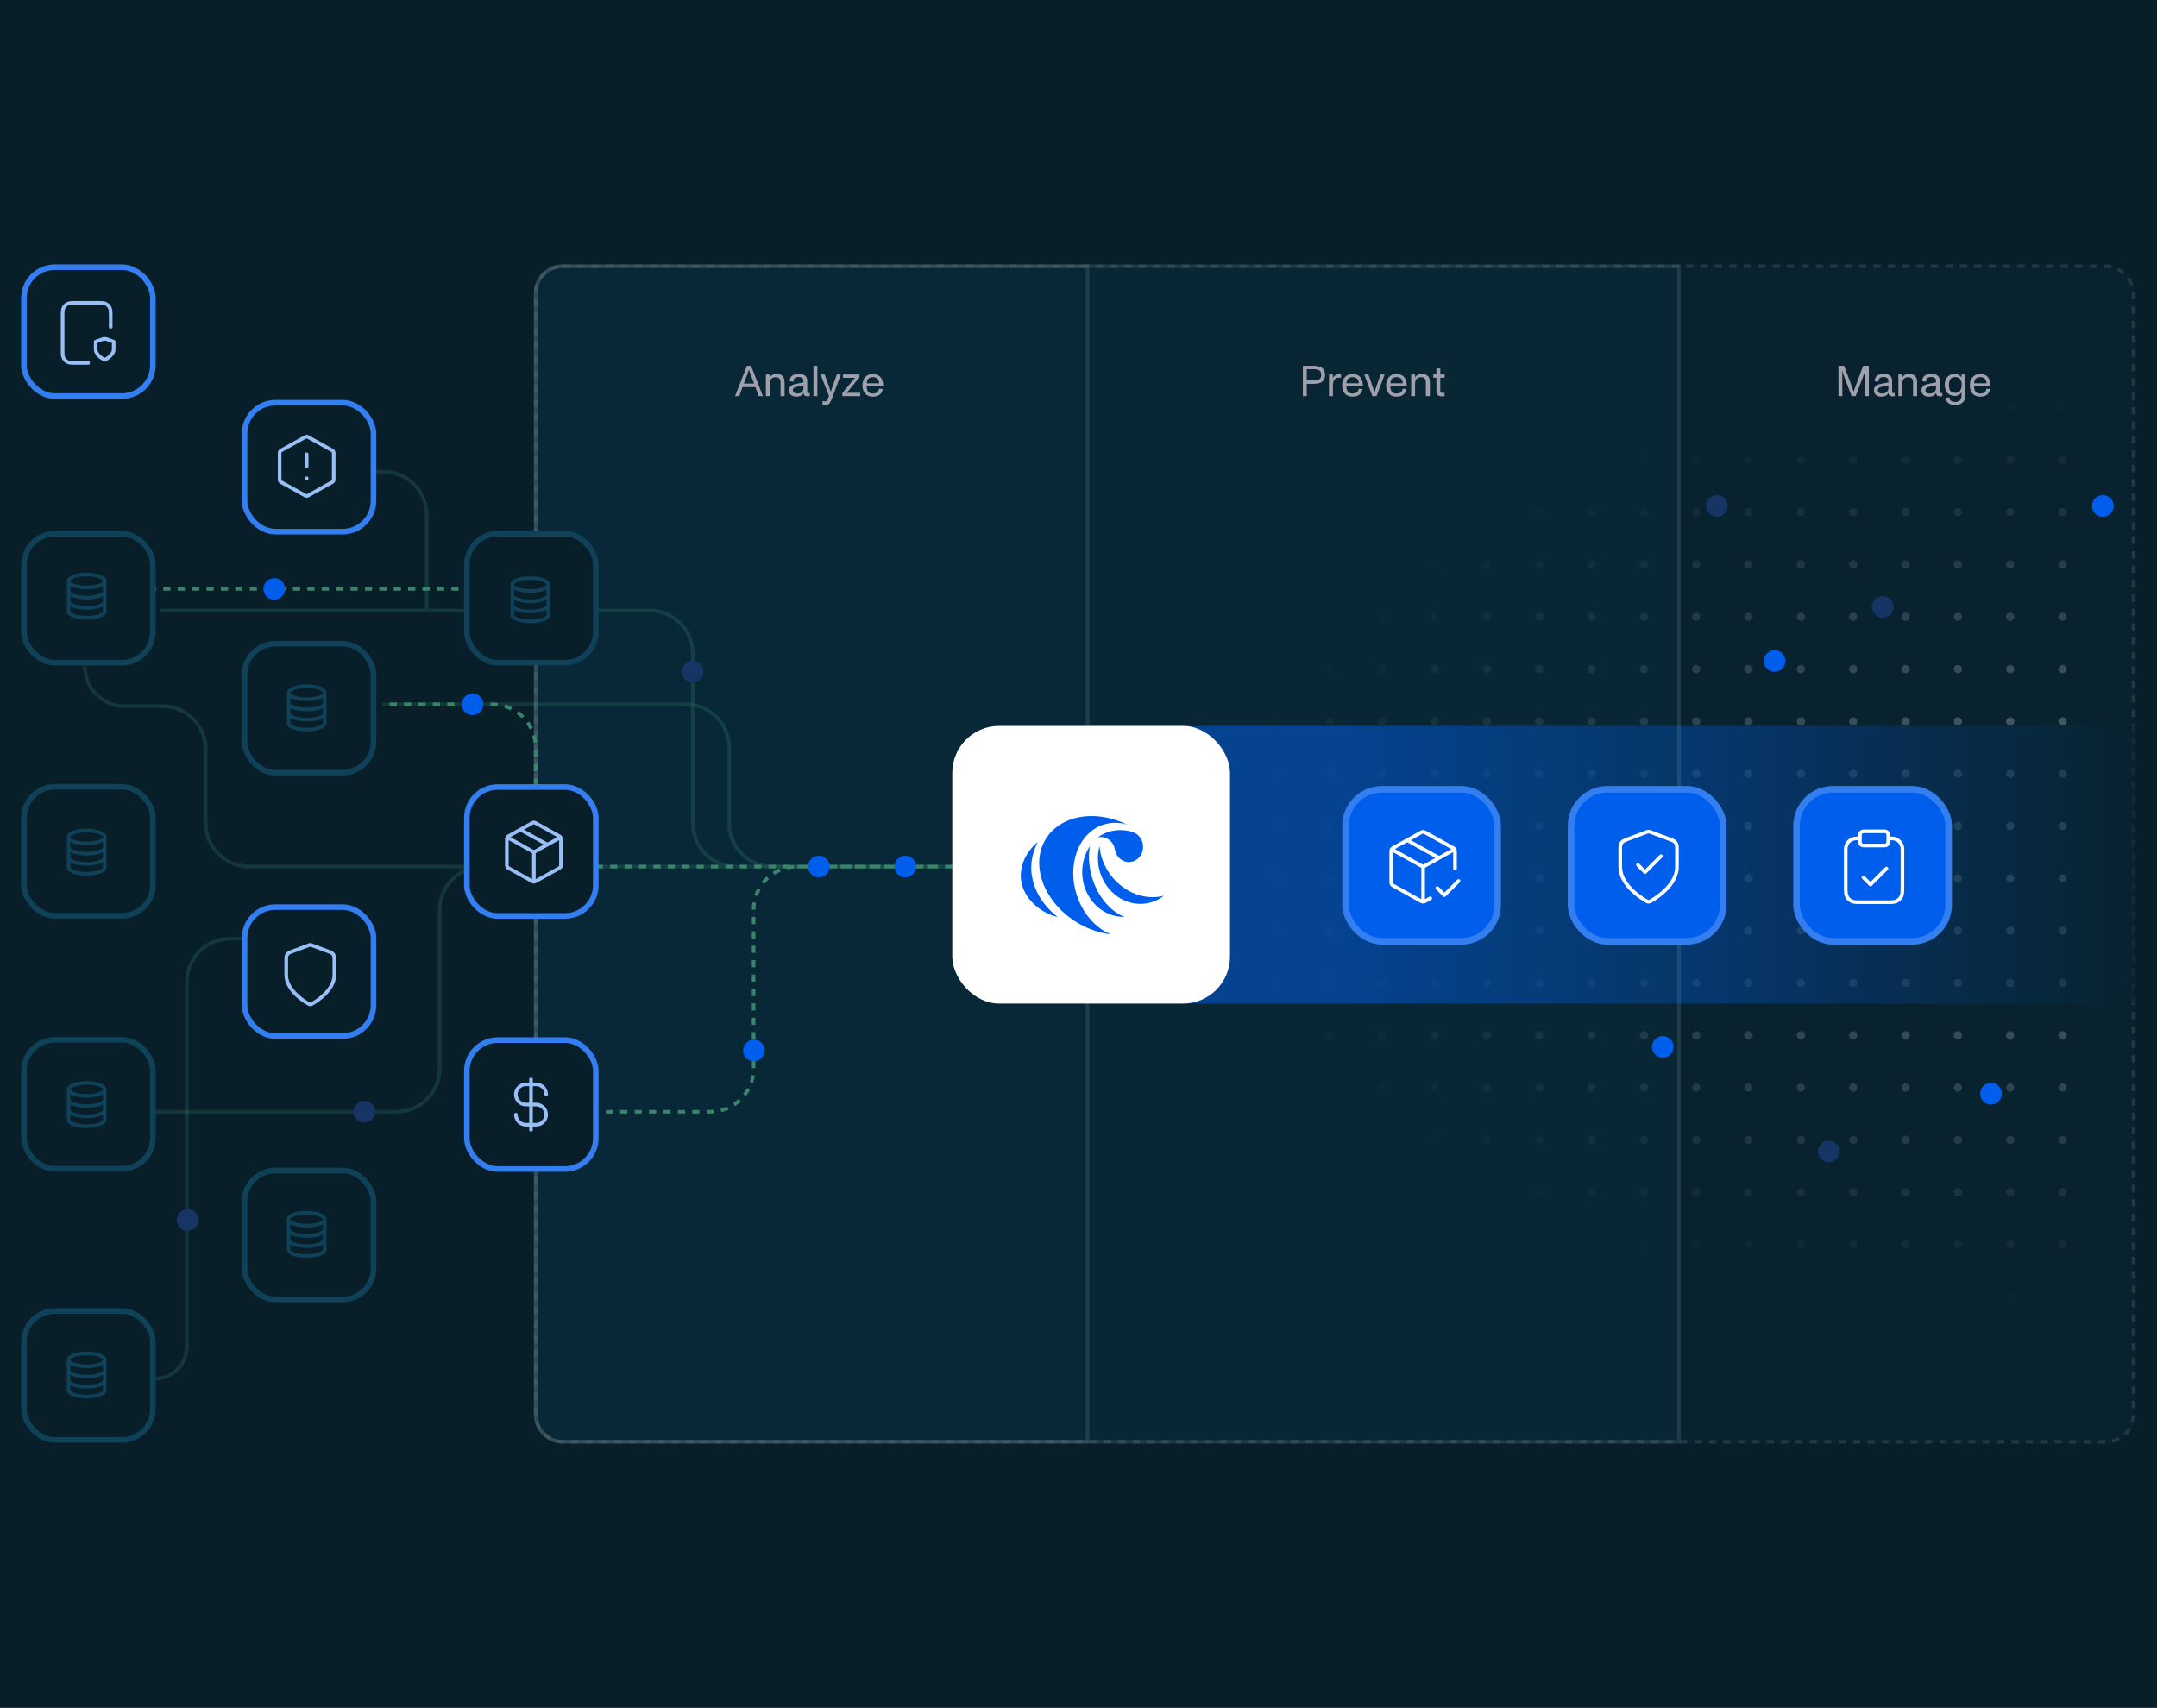 <svg xmlns="http://www.w3.org/2000/svg" width="620" height="491" fill="none"><path fill="#081F29" d="M0 0h620v491H0z"/><rect width="460.294" height="339" x="153.462" y="76" fill="#0A3246" fill-opacity=".2" rx="8.294"/><rect width="459.257" height="337.963" x="153.98" y="76.518" stroke="#fff" stroke-dasharray="2.07 2.07" stroke-opacity=".1" stroke-width="1.037" rx="7.775"/><g opacity=".4"><mask id="b" width="266" height="266" x="332" y="112" maskUnits="userSpaceOnUse" style="mask-type:alpha"><path fill="url(#a)" d="M0 0h266v266H0z" transform="rotate(90 243 355)"/></mask><g fill="#D0D5DD" mask="url(#b)"><path d="M592.854 118.333c-.656 0-1.187-.532-1.187-1.187 0-.656.531-1.188 1.187-1.188s1.188.532 1.188 1.188c0 .655-.532 1.187-1.188 1.187ZM592.854 133.375c-.656 0-1.187-.532-1.187-1.188 0-.656.531-1.187 1.187-1.187s1.188.531 1.188 1.187-.532 1.188-1.188 1.188ZM592.854 148.416c-.656 0-1.187-.531-1.187-1.187s.531-1.188 1.187-1.188 1.188.532 1.188 1.188c0 .656-.532 1.187-1.188 1.187ZM592.854 163.458c-.656 0-1.187-.532-1.187-1.187 0-.656.531-1.188 1.187-1.188s1.188.532 1.188 1.188c0 .655-.532 1.187-1.188 1.187ZM592.854 178.5c-.656 0-1.187-.532-1.187-1.188 0-.656.531-1.187 1.187-1.187s1.188.531 1.188 1.187-.532 1.188-1.188 1.188ZM592.854 193.541c-.656 0-1.187-.531-1.187-1.187s.531-1.188 1.187-1.188 1.188.532 1.188 1.188c0 .656-.532 1.187-1.188 1.187ZM592.854 208.583c-.656 0-1.187-.532-1.187-1.187 0-.656.531-1.188 1.187-1.188s1.188.532 1.188 1.188c0 .655-.532 1.187-1.188 1.187ZM592.854 223.625c-.656 0-1.187-.532-1.187-1.188 0-.656.531-1.187 1.187-1.187s1.188.531 1.188 1.187-.532 1.188-1.188 1.188ZM592.854 238.666c-.656 0-1.187-.531-1.187-1.187s.531-1.188 1.187-1.188 1.188.532 1.188 1.188c0 .656-.532 1.187-1.188 1.187ZM592.854 253.708c-.656 0-1.187-.532-1.187-1.187 0-.656.531-1.188 1.187-1.188s1.188.532 1.188 1.188c0 .655-.532 1.187-1.188 1.187ZM592.854 268.75c-.656 0-1.187-.532-1.187-1.188 0-.656.531-1.187 1.187-1.187s1.188.531 1.188 1.187-.532 1.188-1.188 1.188ZM592.854 283.791c-.656 0-1.187-.531-1.187-1.187s.531-1.188 1.187-1.188 1.188.532 1.188 1.188c0 .656-.532 1.187-1.188 1.187ZM592.854 298.833c-.656 0-1.187-.532-1.187-1.187 0-.656.531-1.188 1.187-1.188s1.188.532 1.188 1.188c0 .655-.532 1.187-1.188 1.187ZM592.854 313.875c-.656 0-1.187-.532-1.187-1.188 0-.656.531-1.187 1.187-1.187s1.188.531 1.188 1.187-.532 1.188-1.188 1.188ZM592.854 328.916c-.656 0-1.187-.531-1.187-1.187s.531-1.188 1.187-1.188 1.188.532 1.188 1.188c0 .656-.532 1.187-1.188 1.187ZM592.854 343.958c-.656 0-1.187-.532-1.187-1.187 0-.656.531-1.188 1.187-1.188s1.188.532 1.188 1.188c0 .655-.532 1.187-1.188 1.187ZM592.854 359c-.656 0-1.187-.532-1.187-1.188 0-.656.531-1.187 1.187-1.187s1.188.531 1.188 1.187-.532 1.188-1.188 1.188ZM592.854 374.041c-.656 0-1.187-.531-1.187-1.187s.531-1.188 1.187-1.188 1.188.532 1.188 1.188c0 .656-.532 1.187-1.188 1.187ZM577.812 118.333c-.655 0-1.187-.532-1.187-1.187 0-.656.532-1.188 1.187-1.188.656 0 1.188.532 1.188 1.188 0 .655-.532 1.187-1.188 1.187ZM577.812 133.375c-.655 0-1.187-.532-1.187-1.188 0-.656.532-1.187 1.187-1.187.656 0 1.188.531 1.188 1.187s-.532 1.188-1.188 1.188ZM577.812 148.416c-.655 0-1.187-.531-1.187-1.187s.532-1.188 1.187-1.188c.656 0 1.188.532 1.188 1.188 0 .656-.532 1.187-1.188 1.187ZM577.812 163.458c-.655 0-1.187-.532-1.187-1.187 0-.656.532-1.188 1.187-1.188.656 0 1.188.532 1.188 1.188 0 .655-.532 1.187-1.188 1.187ZM577.812 178.5c-.655 0-1.187-.532-1.187-1.188 0-.656.532-1.187 1.187-1.187.656 0 1.188.531 1.188 1.187s-.532 1.188-1.188 1.188ZM577.812 193.541c-.655 0-1.187-.531-1.187-1.187s.532-1.188 1.187-1.188c.656 0 1.188.532 1.188 1.188 0 .656-.532 1.187-1.188 1.187ZM577.812 208.583c-.655 0-1.187-.532-1.187-1.187 0-.656.532-1.188 1.187-1.188.656 0 1.188.532 1.188 1.188 0 .655-.532 1.187-1.188 1.187ZM577.812 223.625c-.655 0-1.187-.532-1.187-1.188 0-.656.532-1.187 1.187-1.187.656 0 1.188.531 1.188 1.187s-.532 1.188-1.188 1.188ZM577.812 238.666c-.655 0-1.187-.531-1.187-1.187s.532-1.188 1.187-1.188c.656 0 1.188.532 1.188 1.188 0 .656-.532 1.187-1.188 1.187ZM577.812 253.708c-.655 0-1.187-.532-1.187-1.187 0-.656.532-1.188 1.187-1.188.656 0 1.188.532 1.188 1.188 0 .655-.532 1.187-1.188 1.187ZM577.812 268.75c-.655 0-1.187-.532-1.187-1.188 0-.656.532-1.187 1.187-1.187.656 0 1.188.531 1.188 1.187s-.532 1.188-1.188 1.188ZM577.812 283.791c-.655 0-1.187-.531-1.187-1.187s.532-1.188 1.187-1.188c.656 0 1.188.532 1.188 1.188 0 .656-.532 1.187-1.188 1.187ZM577.812 298.833c-.655 0-1.187-.532-1.187-1.187 0-.656.532-1.188 1.187-1.188.656 0 1.188.532 1.188 1.188 0 .655-.532 1.187-1.188 1.187ZM577.812 313.875c-.655 0-1.187-.532-1.187-1.188 0-.656.532-1.187 1.187-1.187.656 0 1.188.531 1.188 1.187s-.532 1.188-1.188 1.188ZM577.812 328.916c-.655 0-1.187-.531-1.187-1.187s.532-1.188 1.187-1.188c.656 0 1.188.532 1.188 1.188 0 .656-.532 1.187-1.188 1.187ZM577.812 343.958c-.655 0-1.187-.532-1.187-1.187 0-.656.532-1.188 1.187-1.188.656 0 1.188.532 1.188 1.188 0 .655-.532 1.187-1.188 1.187ZM577.812 359c-.655 0-1.187-.532-1.187-1.188 0-.656.532-1.187 1.187-1.187.656 0 1.188.531 1.188 1.187s-.532 1.188-1.188 1.188ZM577.812 374.041c-.655 0-1.187-.531-1.187-1.187s.532-1.188 1.187-1.188c.656 0 1.188.532 1.188 1.188 0 .656-.532 1.187-1.188 1.187ZM562.771 118.333c-.656 0-1.188-.532-1.188-1.187 0-.656.532-1.188 1.188-1.188.656 0 1.187.532 1.187 1.188 0 .655-.531 1.187-1.187 1.187ZM562.771 133.375c-.656 0-1.188-.532-1.188-1.188 0-.656.532-1.187 1.188-1.187.656 0 1.187.531 1.187 1.187s-.531 1.188-1.187 1.188ZM562.771 148.416c-.656 0-1.188-.531-1.188-1.187s.532-1.188 1.188-1.188c.656 0 1.187.532 1.187 1.188 0 .656-.531 1.187-1.187 1.187ZM562.771 163.458c-.656 0-1.188-.532-1.188-1.187 0-.656.532-1.188 1.188-1.188.656 0 1.187.532 1.187 1.188 0 .655-.531 1.187-1.187 1.187ZM562.771 178.5c-.656 0-1.188-.532-1.188-1.188 0-.656.532-1.187 1.188-1.187.656 0 1.187.531 1.187 1.187s-.531 1.188-1.187 1.188ZM562.771 193.541c-.656 0-1.188-.531-1.188-1.187s.532-1.188 1.188-1.188c.656 0 1.187.532 1.187 1.188 0 .656-.531 1.187-1.187 1.187ZM562.771 208.583c-.656 0-1.188-.532-1.188-1.187 0-.656.532-1.188 1.188-1.188.656 0 1.187.532 1.187 1.188 0 .655-.531 1.187-1.187 1.187ZM562.771 223.625c-.656 0-1.188-.532-1.188-1.188 0-.656.532-1.187 1.188-1.187.656 0 1.187.531 1.187 1.187s-.531 1.188-1.187 1.188ZM562.771 238.666c-.656 0-1.188-.531-1.188-1.187s.532-1.188 1.188-1.188c.656 0 1.187.532 1.187 1.188 0 .656-.531 1.187-1.187 1.187ZM562.771 253.708c-.656 0-1.188-.532-1.188-1.187 0-.656.532-1.188 1.188-1.188.656 0 1.187.532 1.187 1.188 0 .655-.531 1.187-1.187 1.187ZM562.771 268.75c-.656 0-1.188-.532-1.188-1.188 0-.656.532-1.187 1.188-1.187.656 0 1.187.531 1.187 1.187s-.531 1.188-1.187 1.188ZM562.771 283.791c-.656 0-1.188-.531-1.188-1.187s.532-1.188 1.188-1.188c.656 0 1.187.532 1.187 1.188 0 .656-.531 1.187-1.187 1.187ZM562.771 298.833c-.656 0-1.188-.532-1.188-1.187 0-.656.532-1.188 1.188-1.188.656 0 1.187.532 1.187 1.188 0 .655-.531 1.187-1.187 1.187ZM562.771 313.875c-.656 0-1.188-.532-1.188-1.188 0-.656.532-1.187 1.188-1.187.656 0 1.187.531 1.187 1.187s-.531 1.188-1.187 1.188ZM562.771 328.916c-.656 0-1.188-.531-1.188-1.187s.532-1.188 1.188-1.188c.656 0 1.187.532 1.187 1.188 0 .656-.531 1.187-1.187 1.187ZM562.771 343.958c-.656 0-1.188-.532-1.188-1.187 0-.656.532-1.188 1.188-1.188.656 0 1.187.532 1.187 1.188 0 .655-.531 1.187-1.187 1.187ZM562.771 359c-.656 0-1.188-.532-1.188-1.188 0-.656.532-1.187 1.188-1.187.656 0 1.187.531 1.187 1.187s-.531 1.188-1.187 1.188ZM562.771 374.041c-.656 0-1.188-.531-1.188-1.187s.532-1.188 1.188-1.188c.656 0 1.187.532 1.187 1.188 0 .656-.531 1.187-1.187 1.187ZM547.729 118.333c-.656 0-1.187-.532-1.187-1.187 0-.656.531-1.188 1.187-1.188s1.188.532 1.188 1.188c0 .655-.532 1.187-1.188 1.187ZM547.729 133.375c-.656 0-1.187-.532-1.187-1.188 0-.656.531-1.187 1.187-1.187s1.188.531 1.188 1.187-.532 1.188-1.188 1.188ZM547.729 148.416c-.656 0-1.187-.531-1.187-1.187s.531-1.188 1.187-1.188 1.188.532 1.188 1.188c0 .656-.532 1.187-1.188 1.187ZM547.729 163.458c-.656 0-1.187-.532-1.187-1.187 0-.656.531-1.188 1.187-1.188s1.188.532 1.188 1.188c0 .655-.532 1.187-1.188 1.187ZM547.729 178.5c-.656 0-1.187-.532-1.187-1.188 0-.656.531-1.187 1.187-1.187s1.188.531 1.188 1.187-.532 1.188-1.188 1.188ZM547.729 193.541c-.656 0-1.187-.531-1.187-1.187s.531-1.188 1.187-1.188 1.188.532 1.188 1.188c0 .656-.532 1.187-1.188 1.187ZM547.729 208.583c-.656 0-1.187-.532-1.187-1.187 0-.656.531-1.188 1.187-1.188s1.188.532 1.188 1.188c0 .655-.532 1.187-1.188 1.187ZM547.729 223.625c-.656 0-1.187-.532-1.187-1.188 0-.656.531-1.187 1.187-1.187s1.188.531 1.188 1.187-.532 1.188-1.188 1.188ZM547.729 238.666c-.656 0-1.187-.531-1.187-1.187s.531-1.188 1.187-1.188 1.188.532 1.188 1.188c0 .656-.532 1.187-1.188 1.187ZM547.729 253.708c-.656 0-1.187-.532-1.187-1.187 0-.656.531-1.188 1.187-1.188s1.188.532 1.188 1.188c0 .655-.532 1.187-1.188 1.187ZM547.729 268.75c-.656 0-1.187-.532-1.187-1.188 0-.656.531-1.187 1.187-1.187s1.188.531 1.188 1.187-.532 1.188-1.188 1.188ZM547.729 283.791c-.656 0-1.187-.531-1.187-1.187s.531-1.188 1.187-1.188 1.188.532 1.188 1.188c0 .656-.532 1.187-1.188 1.187ZM547.729 298.833c-.656 0-1.187-.532-1.187-1.187 0-.656.531-1.188 1.187-1.188s1.188.532 1.188 1.188c0 .655-.532 1.187-1.188 1.187ZM547.729 313.875c-.656 0-1.187-.532-1.187-1.188 0-.656.531-1.187 1.187-1.187s1.188.531 1.188 1.187-.532 1.188-1.188 1.188ZM547.729 328.916c-.656 0-1.187-.531-1.187-1.187s.531-1.188 1.187-1.188 1.188.532 1.188 1.188c0 .656-.532 1.187-1.188 1.187ZM547.729 343.958c-.656 0-1.187-.532-1.187-1.187 0-.656.531-1.188 1.187-1.188s1.188.532 1.188 1.188c0 .655-.532 1.187-1.188 1.187ZM547.729 359c-.656 0-1.187-.532-1.187-1.188 0-.656.531-1.187 1.187-1.187s1.188.531 1.188 1.187-.532 1.188-1.188 1.188ZM547.729 374.041c-.656 0-1.187-.531-1.187-1.187s.531-1.188 1.187-1.188 1.188.532 1.188 1.188c0 .656-.532 1.187-1.188 1.187ZM532.687 118.333c-.655 0-1.187-.532-1.187-1.187 0-.656.532-1.188 1.187-1.188.656 0 1.188.532 1.188 1.188 0 .655-.532 1.187-1.188 1.187ZM532.687 133.375c-.655 0-1.187-.532-1.187-1.188 0-.656.532-1.187 1.187-1.187.656 0 1.188.531 1.188 1.187s-.532 1.188-1.188 1.188ZM532.687 148.416c-.655 0-1.187-.531-1.187-1.187s.532-1.188 1.187-1.188c.656 0 1.188.532 1.188 1.188 0 .656-.532 1.187-1.188 1.187ZM532.687 163.458c-.655 0-1.187-.532-1.187-1.187 0-.656.532-1.188 1.187-1.188.656 0 1.188.532 1.188 1.188 0 .655-.532 1.187-1.188 1.187ZM532.687 178.5c-.655 0-1.187-.532-1.187-1.188 0-.656.532-1.187 1.187-1.187.656 0 1.188.531 1.188 1.187s-.532 1.188-1.188 1.188ZM532.687 193.541c-.655 0-1.187-.531-1.187-1.187s.532-1.188 1.187-1.188c.656 0 1.188.532 1.188 1.188 0 .656-.532 1.187-1.188 1.187ZM532.687 208.583c-.655 0-1.187-.532-1.187-1.187 0-.656.532-1.188 1.187-1.188.656 0 1.188.532 1.188 1.188 0 .655-.532 1.187-1.188 1.187ZM532.687 223.625c-.655 0-1.187-.532-1.187-1.188 0-.656.532-1.187 1.187-1.187.656 0 1.188.531 1.188 1.187s-.532 1.188-1.188 1.188ZM532.687 238.666c-.655 0-1.187-.531-1.187-1.187s.532-1.188 1.187-1.188c.656 0 1.188.532 1.188 1.188 0 .656-.532 1.187-1.188 1.187ZM532.687 253.708c-.655 0-1.187-.532-1.187-1.187 0-.656.532-1.188 1.187-1.188.656 0 1.188.532 1.188 1.188 0 .655-.532 1.187-1.188 1.187ZM532.687 268.75c-.655 0-1.187-.532-1.187-1.188 0-.656.532-1.187 1.187-1.187.656 0 1.188.531 1.188 1.187s-.532 1.188-1.188 1.188ZM532.687 283.791c-.655 0-1.187-.531-1.187-1.187s.532-1.188 1.187-1.188c.656 0 1.188.532 1.188 1.188 0 .656-.532 1.187-1.188 1.187ZM532.687 298.833c-.655 0-1.187-.532-1.187-1.187 0-.656.532-1.188 1.187-1.188.656 0 1.188.532 1.188 1.188 0 .655-.532 1.187-1.188 1.187ZM532.687 313.875c-.655 0-1.187-.532-1.187-1.188 0-.656.532-1.187 1.187-1.187.656 0 1.188.531 1.188 1.187s-.532 1.188-1.188 1.188ZM532.687 328.916c-.655 0-1.187-.531-1.187-1.187s.532-1.188 1.187-1.188c.656 0 1.188.532 1.188 1.188 0 .656-.532 1.187-1.188 1.187ZM532.687 343.958c-.655 0-1.187-.532-1.187-1.187 0-.656.532-1.188 1.187-1.188.656 0 1.188.532 1.188 1.188 0 .655-.532 1.187-1.188 1.187ZM532.687 359c-.655 0-1.187-.532-1.187-1.188 0-.656.532-1.187 1.187-1.187.656 0 1.188.531 1.188 1.187s-.532 1.188-1.188 1.188ZM532.687 374.041c-.655 0-1.187-.531-1.187-1.187s.532-1.188 1.187-1.188c.656 0 1.188.532 1.188 1.188 0 .656-.532 1.187-1.188 1.187ZM517.646 118.333c-.656 0-1.188-.532-1.188-1.187 0-.656.532-1.188 1.188-1.188.656 0 1.187.532 1.187 1.188 0 .655-.531 1.187-1.187 1.187ZM517.646 133.375c-.656 0-1.188-.532-1.188-1.188 0-.656.532-1.187 1.188-1.187.656 0 1.187.531 1.187 1.187s-.531 1.188-1.187 1.188ZM517.646 148.416c-.656 0-1.188-.531-1.188-1.187s.532-1.188 1.188-1.188c.656 0 1.187.532 1.187 1.188 0 .656-.531 1.187-1.187 1.187ZM517.646 163.458c-.656 0-1.188-.532-1.188-1.187 0-.656.532-1.188 1.188-1.188.656 0 1.187.532 1.187 1.188 0 .655-.531 1.187-1.187 1.187ZM517.646 178.5c-.656 0-1.188-.532-1.188-1.188 0-.656.532-1.187 1.188-1.187.656 0 1.187.531 1.187 1.187s-.531 1.188-1.187 1.188ZM517.646 193.541c-.656 0-1.188-.531-1.188-1.187s.532-1.188 1.188-1.188c.656 0 1.187.532 1.187 1.188 0 .656-.531 1.187-1.187 1.187ZM517.646 208.583c-.656 0-1.188-.532-1.188-1.187 0-.656.532-1.188 1.188-1.188.656 0 1.187.532 1.187 1.188 0 .655-.531 1.187-1.187 1.187ZM517.646 223.625c-.656 0-1.188-.532-1.188-1.188 0-.656.532-1.187 1.188-1.187.656 0 1.187.531 1.187 1.187s-.531 1.188-1.187 1.188ZM517.646 238.666c-.656 0-1.188-.531-1.188-1.187s.532-1.188 1.188-1.188c.656 0 1.187.532 1.187 1.188 0 .656-.531 1.187-1.187 1.187ZM517.646 253.708c-.656 0-1.188-.532-1.188-1.187 0-.656.532-1.188 1.188-1.188.656 0 1.187.532 1.187 1.188 0 .655-.531 1.187-1.187 1.187ZM517.646 268.75c-.656 0-1.188-.532-1.188-1.188 0-.656.532-1.187 1.188-1.187.656 0 1.187.531 1.187 1.187s-.531 1.188-1.187 1.188ZM517.646 283.791c-.656 0-1.188-.531-1.188-1.187s.532-1.188 1.188-1.188c.656 0 1.187.532 1.187 1.188 0 .656-.531 1.187-1.187 1.187ZM517.646 298.833c-.656 0-1.188-.532-1.188-1.187 0-.656.532-1.188 1.188-1.188.656 0 1.187.532 1.187 1.188 0 .655-.531 1.187-1.187 1.187ZM517.646 313.875c-.656 0-1.188-.532-1.188-1.188 0-.656.532-1.187 1.188-1.187.656 0 1.187.531 1.187 1.187s-.531 1.188-1.187 1.188ZM517.646 328.916c-.656 0-1.188-.531-1.188-1.187s.532-1.188 1.188-1.188c.656 0 1.187.532 1.187 1.188 0 .656-.531 1.187-1.187 1.187ZM517.646 343.958c-.656 0-1.188-.532-1.188-1.187 0-.656.532-1.188 1.188-1.188.656 0 1.187.532 1.187 1.188 0 .655-.531 1.187-1.187 1.187ZM517.646 359c-.656 0-1.188-.532-1.188-1.188 0-.656.532-1.187 1.188-1.187.656 0 1.187.531 1.187 1.187s-.531 1.188-1.187 1.188ZM517.646 374.041c-.656 0-1.188-.531-1.188-1.187s.532-1.188 1.188-1.188c.656 0 1.187.532 1.187 1.188 0 .656-.531 1.187-1.187 1.187ZM502.604 118.333c-.656 0-1.187-.532-1.187-1.187 0-.656.531-1.188 1.187-1.188s1.188.532 1.188 1.188c0 .655-.532 1.187-1.188 1.187ZM502.604 133.375c-.656 0-1.187-.532-1.187-1.188 0-.656.531-1.187 1.187-1.187s1.188.531 1.188 1.187-.532 1.188-1.188 1.188ZM502.604 148.416c-.656 0-1.187-.531-1.187-1.187s.531-1.188 1.187-1.188 1.188.532 1.188 1.188c0 .656-.532 1.187-1.188 1.187ZM502.604 163.458c-.656 0-1.187-.532-1.187-1.187 0-.656.531-1.188 1.187-1.188s1.188.532 1.188 1.188c0 .655-.532 1.187-1.188 1.187ZM502.604 178.5c-.656 0-1.187-.532-1.187-1.188 0-.656.531-1.187 1.187-1.187s1.188.531 1.188 1.187-.532 1.188-1.188 1.188ZM502.604 193.541c-.656 0-1.187-.531-1.187-1.187s.531-1.188 1.187-1.188 1.188.532 1.188 1.188c0 .656-.532 1.187-1.188 1.187ZM502.604 208.583c-.656 0-1.187-.532-1.187-1.187 0-.656.531-1.188 1.187-1.188s1.188.532 1.188 1.188c0 .655-.532 1.187-1.188 1.187ZM502.604 223.625c-.656 0-1.187-.532-1.187-1.188 0-.656.531-1.187 1.187-1.187s1.188.531 1.188 1.187-.532 1.188-1.188 1.188ZM502.604 238.666c-.656 0-1.187-.531-1.187-1.187s.531-1.188 1.187-1.188 1.188.532 1.188 1.188c0 .656-.532 1.187-1.188 1.187ZM502.604 253.708c-.656 0-1.187-.532-1.187-1.187 0-.656.531-1.188 1.187-1.188s1.188.532 1.188 1.188c0 .655-.532 1.187-1.188 1.187ZM502.604 268.75c-.656 0-1.187-.532-1.187-1.188 0-.656.531-1.187 1.187-1.187s1.188.531 1.188 1.187-.532 1.188-1.188 1.188ZM502.604 283.791c-.656 0-1.187-.531-1.187-1.187s.531-1.188 1.187-1.188 1.188.532 1.188 1.188c0 .656-.532 1.187-1.188 1.187ZM502.604 298.833c-.656 0-1.187-.532-1.187-1.187 0-.656.531-1.188 1.187-1.188s1.188.532 1.188 1.188c0 .655-.532 1.187-1.188 1.187ZM502.604 313.875c-.656 0-1.187-.532-1.187-1.188 0-.656.531-1.187 1.187-1.187s1.188.531 1.188 1.187-.532 1.188-1.188 1.188ZM502.604 328.916c-.656 0-1.187-.531-1.187-1.187s.531-1.188 1.187-1.188 1.188.532 1.188 1.188c0 .656-.532 1.187-1.188 1.187ZM502.604 343.958c-.656 0-1.187-.532-1.187-1.187 0-.656.531-1.188 1.187-1.188s1.188.532 1.188 1.188c0 .655-.532 1.187-1.188 1.187ZM502.604 359c-.656 0-1.187-.532-1.187-1.188 0-.656.531-1.187 1.187-1.187s1.188.531 1.188 1.187-.532 1.188-1.188 1.188ZM502.604 374.041c-.656 0-1.187-.531-1.187-1.187s.531-1.188 1.187-1.188 1.188.532 1.188 1.188c0 .656-.532 1.187-1.188 1.187ZM487.562 118.333c-.655 0-1.187-.532-1.187-1.187 0-.656.532-1.188 1.187-1.188.656 0 1.188.532 1.188 1.188 0 .655-.532 1.187-1.188 1.187ZM487.562 133.375c-.655 0-1.187-.532-1.187-1.188 0-.656.532-1.187 1.187-1.187.656 0 1.188.531 1.188 1.187s-.532 1.188-1.188 1.188ZM487.562 148.416c-.655 0-1.187-.531-1.187-1.187s.532-1.188 1.187-1.188c.656 0 1.188.532 1.188 1.188 0 .656-.532 1.187-1.188 1.187ZM487.562 163.458c-.655 0-1.187-.532-1.187-1.187 0-.656.532-1.188 1.187-1.188.656 0 1.188.532 1.188 1.188 0 .655-.532 1.187-1.188 1.187ZM487.562 178.5c-.655 0-1.187-.532-1.187-1.188 0-.656.532-1.187 1.187-1.187.656 0 1.188.531 1.188 1.187s-.532 1.188-1.188 1.188ZM487.562 193.541c-.655 0-1.187-.531-1.187-1.187s.532-1.188 1.187-1.188c.656 0 1.188.532 1.188 1.188 0 .656-.532 1.187-1.188 1.187ZM487.562 208.583c-.655 0-1.187-.532-1.187-1.187 0-.656.532-1.188 1.187-1.188.656 0 1.188.532 1.188 1.188 0 .655-.532 1.187-1.188 1.187ZM487.562 223.625c-.655 0-1.187-.532-1.187-1.188 0-.656.532-1.187 1.187-1.187.656 0 1.188.531 1.188 1.187s-.532 1.188-1.188 1.188ZM487.562 238.666c-.655 0-1.187-.531-1.187-1.187s.532-1.188 1.187-1.188c.656 0 1.188.532 1.188 1.188 0 .656-.532 1.187-1.188 1.187ZM487.562 253.708c-.655 0-1.187-.532-1.187-1.187 0-.656.532-1.188 1.187-1.188.656 0 1.188.532 1.188 1.188 0 .655-.532 1.187-1.188 1.187ZM487.562 268.75c-.655 0-1.187-.532-1.187-1.188 0-.656.532-1.187 1.187-1.187.656 0 1.188.531 1.188 1.187s-.532 1.188-1.188 1.188ZM487.562 283.791c-.655 0-1.187-.531-1.187-1.187s.532-1.188 1.187-1.188c.656 0 1.188.532 1.188 1.188 0 .656-.532 1.187-1.188 1.187ZM487.562 298.833c-.655 0-1.187-.532-1.187-1.187 0-.656.532-1.188 1.187-1.188.656 0 1.188.532 1.188 1.188 0 .655-.532 1.187-1.188 1.187ZM487.562 313.875c-.655 0-1.187-.532-1.187-1.188 0-.656.532-1.187 1.187-1.187.656 0 1.188.531 1.188 1.187s-.532 1.188-1.188 1.188ZM487.562 328.916c-.655 0-1.187-.531-1.187-1.187s.532-1.188 1.187-1.188c.656 0 1.188.532 1.188 1.188 0 .656-.532 1.187-1.188 1.187ZM487.562 343.958c-.655 0-1.187-.532-1.187-1.187 0-.656.532-1.188 1.187-1.188.656 0 1.188.532 1.188 1.188 0 .655-.532 1.187-1.188 1.187ZM487.562 359c-.655 0-1.187-.532-1.187-1.188 0-.656.532-1.187 1.187-1.187.656 0 1.188.531 1.188 1.187s-.532 1.188-1.188 1.188ZM487.562 374.041c-.655 0-1.187-.531-1.187-1.187s.532-1.188 1.187-1.188c.656 0 1.188.532 1.188 1.188 0 .656-.532 1.187-1.188 1.187ZM472.521 118.333c-.656 0-1.188-.532-1.188-1.187 0-.656.532-1.188 1.188-1.188.656 0 1.187.532 1.187 1.188 0 .655-.531 1.187-1.187 1.187ZM472.521 133.375c-.656 0-1.188-.532-1.188-1.188 0-.656.532-1.187 1.188-1.187.656 0 1.187.531 1.187 1.187s-.531 1.188-1.187 1.188ZM472.521 148.416c-.656 0-1.188-.531-1.188-1.187s.532-1.188 1.188-1.188c.656 0 1.187.532 1.187 1.188 0 .656-.531 1.187-1.187 1.187ZM472.521 163.458c-.656 0-1.188-.532-1.188-1.187 0-.656.532-1.188 1.188-1.188.656 0 1.187.532 1.187 1.188 0 .655-.531 1.187-1.187 1.187ZM472.521 178.5c-.656 0-1.188-.532-1.188-1.188 0-.656.532-1.187 1.188-1.187.656 0 1.187.531 1.187 1.187s-.531 1.188-1.187 1.188ZM472.521 193.541c-.656 0-1.188-.531-1.188-1.187s.532-1.188 1.188-1.188c.656 0 1.187.532 1.187 1.188 0 .656-.531 1.187-1.187 1.187ZM472.521 208.583c-.656 0-1.188-.532-1.188-1.187 0-.656.532-1.188 1.188-1.188.656 0 1.187.532 1.187 1.188 0 .655-.531 1.187-1.187 1.187ZM472.521 223.625c-.656 0-1.188-.532-1.188-1.188 0-.656.532-1.187 1.188-1.187.656 0 1.187.531 1.187 1.187s-.531 1.188-1.187 1.188ZM472.521 238.666c-.656 0-1.188-.531-1.188-1.187s.532-1.188 1.188-1.188c.656 0 1.187.532 1.187 1.188 0 .656-.531 1.187-1.187 1.187ZM472.521 253.708c-.656 0-1.188-.532-1.188-1.187 0-.656.532-1.188 1.188-1.188.656 0 1.187.532 1.187 1.188 0 .655-.531 1.187-1.187 1.187ZM472.521 268.75c-.656 0-1.188-.532-1.188-1.188 0-.656.532-1.187 1.188-1.187.656 0 1.187.531 1.187 1.187s-.531 1.188-1.187 1.188ZM472.521 283.791c-.656 0-1.188-.531-1.188-1.187s.532-1.188 1.188-1.188c.656 0 1.187.532 1.187 1.188 0 .656-.531 1.187-1.187 1.187ZM472.521 298.833c-.656 0-1.188-.532-1.188-1.187 0-.656.532-1.188 1.188-1.188.656 0 1.187.532 1.187 1.188 0 .655-.531 1.187-1.187 1.187ZM472.521 313.875c-.656 0-1.188-.532-1.188-1.188 0-.656.532-1.187 1.188-1.187.656 0 1.187.531 1.187 1.187s-.531 1.188-1.187 1.188ZM472.521 328.916c-.656 0-1.188-.531-1.188-1.187s.532-1.188 1.188-1.188c.656 0 1.187.532 1.187 1.188 0 .656-.531 1.187-1.187 1.187ZM472.521 343.958c-.656 0-1.188-.532-1.188-1.187 0-.656.532-1.188 1.188-1.188.656 0 1.187.532 1.187 1.188 0 .655-.531 1.187-1.187 1.187ZM472.521 359c-.656 0-1.188-.532-1.188-1.188 0-.656.532-1.187 1.188-1.187.656 0 1.187.531 1.187 1.187s-.531 1.188-1.187 1.188ZM472.521 374.041c-.656 0-1.188-.531-1.188-1.187s.532-1.188 1.188-1.188c.656 0 1.187.532 1.187 1.188 0 .656-.531 1.187-1.187 1.187ZM457.479 118.333c-.656 0-1.187-.532-1.187-1.187 0-.656.531-1.188 1.187-1.188s1.188.532 1.188 1.188c0 .655-.532 1.187-1.188 1.187ZM457.479 133.375c-.656 0-1.187-.532-1.187-1.188 0-.656.531-1.187 1.187-1.187s1.188.531 1.188 1.187-.532 1.188-1.188 1.188ZM457.479 148.416c-.656 0-1.187-.531-1.187-1.187s.531-1.188 1.187-1.188 1.188.532 1.188 1.188c0 .656-.532 1.187-1.188 1.187ZM457.479 163.458c-.656 0-1.187-.532-1.187-1.187 0-.656.531-1.188 1.187-1.188s1.188.532 1.188 1.188c0 .655-.532 1.187-1.188 1.187ZM457.479 178.5c-.656 0-1.187-.532-1.187-1.188 0-.656.531-1.187 1.187-1.187s1.188.531 1.188 1.187-.532 1.188-1.188 1.188ZM457.479 193.541c-.656 0-1.187-.531-1.187-1.187s.531-1.188 1.187-1.188 1.188.532 1.188 1.188c0 .656-.532 1.187-1.188 1.187ZM457.479 208.583c-.656 0-1.187-.532-1.187-1.187 0-.656.531-1.188 1.187-1.188s1.188.532 1.188 1.188c0 .655-.532 1.187-1.188 1.187ZM457.479 223.625c-.656 0-1.187-.532-1.187-1.188 0-.656.531-1.187 1.187-1.187s1.188.531 1.188 1.187-.532 1.188-1.188 1.188ZM457.479 238.666c-.656 0-1.187-.531-1.187-1.187s.531-1.188 1.187-1.188 1.188.532 1.188 1.188c0 .656-.532 1.187-1.188 1.187ZM457.479 253.708c-.656 0-1.187-.532-1.187-1.187 0-.656.531-1.188 1.187-1.188s1.188.532 1.188 1.188c0 .655-.532 1.187-1.188 1.187ZM457.479 268.75c-.656 0-1.187-.532-1.187-1.188 0-.656.531-1.187 1.187-1.187s1.188.531 1.188 1.187-.532 1.188-1.188 1.188ZM457.479 283.791c-.656 0-1.187-.531-1.187-1.187s.531-1.188 1.187-1.188 1.188.532 1.188 1.188c0 .656-.532 1.187-1.188 1.187ZM457.479 298.833c-.656 0-1.187-.532-1.187-1.187 0-.656.531-1.188 1.187-1.188s1.188.532 1.188 1.188c0 .655-.532 1.187-1.188 1.187ZM457.479 313.875c-.656 0-1.187-.532-1.187-1.188 0-.656.531-1.187 1.187-1.187s1.188.531 1.188 1.187-.532 1.188-1.188 1.188ZM457.479 328.916c-.656 0-1.187-.531-1.187-1.187s.531-1.188 1.187-1.188 1.188.532 1.188 1.188c0 .656-.532 1.187-1.188 1.187ZM457.479 343.958c-.656 0-1.187-.532-1.187-1.187 0-.656.531-1.188 1.187-1.188s1.188.532 1.188 1.188c0 .655-.532 1.187-1.188 1.187ZM457.479 359c-.656 0-1.187-.532-1.187-1.188 0-.656.531-1.187 1.187-1.187s1.188.531 1.188 1.187-.532 1.188-1.188 1.188ZM457.479 374.041c-.656 0-1.187-.531-1.187-1.187s.531-1.188 1.187-1.188 1.188.532 1.188 1.188c0 .656-.532 1.187-1.188 1.187ZM442.437 118.333c-.655 0-1.187-.532-1.187-1.187 0-.656.532-1.188 1.187-1.188.656 0 1.188.532 1.188 1.188 0 .655-.532 1.187-1.188 1.187ZM442.437 133.375c-.655 0-1.187-.532-1.187-1.188 0-.656.532-1.187 1.187-1.187.656 0 1.188.531 1.188 1.187s-.532 1.188-1.188 1.188ZM442.437 148.416c-.655 0-1.187-.531-1.187-1.187s.532-1.188 1.187-1.188c.656 0 1.188.532 1.188 1.188 0 .656-.532 1.187-1.188 1.187ZM442.437 163.458c-.655 0-1.187-.532-1.187-1.187 0-.656.532-1.188 1.187-1.188.656 0 1.188.532 1.188 1.188 0 .655-.532 1.187-1.188 1.187ZM442.437 178.5c-.655 0-1.187-.532-1.187-1.188 0-.656.532-1.187 1.187-1.187.656 0 1.188.531 1.188 1.187s-.532 1.188-1.188 1.188ZM442.437 193.541c-.655 0-1.187-.531-1.187-1.187s.532-1.188 1.187-1.188c.656 0 1.188.532 1.188 1.188 0 .656-.532 1.187-1.188 1.187ZM442.437 208.583c-.655 0-1.187-.532-1.187-1.187 0-.656.532-1.188 1.187-1.188.656 0 1.188.532 1.188 1.188 0 .655-.532 1.187-1.188 1.187ZM442.437 223.625c-.655 0-1.187-.532-1.187-1.188 0-.656.532-1.187 1.187-1.187.656 0 1.188.531 1.188 1.187s-.532 1.188-1.188 1.188ZM442.437 238.666c-.655 0-1.187-.531-1.187-1.187s.532-1.188 1.187-1.188c.656 0 1.188.532 1.188 1.188 0 .656-.532 1.187-1.188 1.187ZM442.437 253.708c-.655 0-1.187-.532-1.187-1.187 0-.656.532-1.188 1.187-1.188.656 0 1.188.532 1.188 1.188 0 .655-.532 1.187-1.188 1.187ZM442.437 268.75c-.655 0-1.187-.532-1.187-1.188 0-.656.532-1.187 1.187-1.187.656 0 1.188.531 1.188 1.187s-.532 1.188-1.188 1.188ZM442.437 283.791c-.655 0-1.187-.531-1.187-1.187s.532-1.188 1.187-1.188c.656 0 1.188.532 1.188 1.188 0 .656-.532 1.187-1.188 1.187ZM442.437 298.833c-.655 0-1.187-.532-1.187-1.187 0-.656.532-1.188 1.187-1.188.656 0 1.188.532 1.188 1.188 0 .655-.532 1.187-1.188 1.187ZM442.437 313.875c-.655 0-1.187-.532-1.187-1.188 0-.656.532-1.187 1.187-1.187.656 0 1.188.531 1.188 1.187s-.532 1.188-1.188 1.188ZM442.437 328.916c-.655 0-1.187-.531-1.187-1.187s.532-1.188 1.187-1.188c.656 0 1.188.532 1.188 1.188 0 .656-.532 1.187-1.188 1.187ZM442.437 343.958c-.655 0-1.187-.532-1.187-1.187 0-.656.532-1.188 1.187-1.188.656 0 1.188.532 1.188 1.188 0 .655-.532 1.187-1.188 1.187ZM442.437 359c-.655 0-1.187-.532-1.187-1.188 0-.656.532-1.187 1.187-1.187.656 0 1.188.531 1.188 1.187s-.532 1.188-1.188 1.188ZM442.437 374.041c-.655 0-1.187-.531-1.187-1.187s.532-1.188 1.187-1.188c.656 0 1.188.532 1.188 1.188 0 .656-.532 1.187-1.188 1.187ZM427.396 118.333c-.656 0-1.188-.532-1.188-1.187 0-.656.532-1.188 1.188-1.188.656 0 1.187.532 1.187 1.188 0 .655-.531 1.187-1.187 1.187ZM427.396 133.375c-.656 0-1.188-.532-1.188-1.188 0-.656.532-1.187 1.188-1.187.656 0 1.187.531 1.187 1.187s-.531 1.188-1.187 1.188ZM427.396 148.416c-.656 0-1.188-.531-1.188-1.187s.532-1.188 1.188-1.188c.656 0 1.187.532 1.187 1.188 0 .656-.531 1.187-1.187 1.187ZM427.396 163.458c-.656 0-1.188-.532-1.188-1.187 0-.656.532-1.188 1.188-1.188.656 0 1.187.532 1.187 1.188 0 .655-.531 1.187-1.187 1.187ZM427.396 178.5c-.656 0-1.188-.532-1.188-1.188 0-.656.532-1.187 1.188-1.187.656 0 1.187.531 1.187 1.187s-.531 1.188-1.187 1.188ZM427.396 193.541c-.656 0-1.188-.531-1.188-1.187s.532-1.188 1.188-1.188c.656 0 1.187.532 1.187 1.188 0 .656-.531 1.187-1.187 1.187ZM427.396 208.583c-.656 0-1.188-.532-1.188-1.187 0-.656.532-1.188 1.188-1.188.656 0 1.187.532 1.187 1.188 0 .655-.531 1.187-1.187 1.187ZM427.396 223.625c-.656 0-1.188-.532-1.188-1.188 0-.656.532-1.187 1.188-1.187.656 0 1.187.531 1.187 1.187s-.531 1.188-1.187 1.188ZM427.396 238.666c-.656 0-1.188-.531-1.188-1.187s.532-1.188 1.188-1.188c.656 0 1.187.532 1.187 1.188 0 .656-.531 1.187-1.187 1.187ZM427.396 253.708c-.656 0-1.188-.532-1.188-1.187 0-.656.532-1.188 1.188-1.188.656 0 1.187.532 1.187 1.188 0 .655-.531 1.187-1.187 1.187ZM427.396 268.75c-.656 0-1.188-.532-1.188-1.188 0-.656.532-1.187 1.188-1.187.656 0 1.187.531 1.187 1.187s-.531 1.188-1.187 1.188ZM427.396 283.791c-.656 0-1.188-.531-1.188-1.187s.532-1.188 1.188-1.188c.656 0 1.187.532 1.187 1.188 0 .656-.531 1.187-1.187 1.187ZM427.396 298.833c-.656 0-1.188-.532-1.188-1.187 0-.656.532-1.188 1.188-1.188.656 0 1.187.532 1.187 1.188 0 .655-.531 1.187-1.187 1.187ZM427.396 313.875c-.656 0-1.188-.532-1.188-1.188 0-.656.532-1.187 1.188-1.187.656 0 1.187.531 1.187 1.187s-.531 1.188-1.187 1.188ZM427.396 328.916c-.656 0-1.188-.531-1.188-1.187s.532-1.188 1.188-1.188c.656 0 1.187.532 1.187 1.188 0 .656-.531 1.187-1.187 1.187ZM427.396 343.958c-.656 0-1.188-.532-1.188-1.187 0-.656.532-1.188 1.188-1.188.656 0 1.187.532 1.187 1.188 0 .655-.531 1.187-1.187 1.187ZM427.396 359c-.656 0-1.188-.532-1.188-1.188 0-.656.532-1.187 1.188-1.187.656 0 1.187.531 1.187 1.187s-.531 1.188-1.187 1.188ZM427.396 374.041c-.656 0-1.188-.531-1.188-1.187s.532-1.188 1.188-1.188c.656 0 1.187.532 1.187 1.188 0 .656-.531 1.187-1.187 1.187ZM412.354 118.333c-.656 0-1.187-.532-1.187-1.187 0-.656.531-1.188 1.187-1.188s1.188.532 1.188 1.188c0 .655-.532 1.187-1.188 1.187ZM412.354 133.375c-.656 0-1.187-.532-1.187-1.188 0-.656.531-1.187 1.187-1.187s1.188.531 1.188 1.187-.532 1.188-1.188 1.188ZM412.354 148.416c-.656 0-1.187-.531-1.187-1.187s.531-1.188 1.187-1.188 1.188.532 1.188 1.188c0 .656-.532 1.187-1.188 1.187ZM412.354 163.458c-.656 0-1.187-.532-1.187-1.187 0-.656.531-1.188 1.187-1.188s1.188.532 1.188 1.188c0 .655-.532 1.187-1.188 1.187ZM412.354 178.5c-.656 0-1.187-.532-1.187-1.188 0-.656.531-1.187 1.187-1.187s1.188.531 1.188 1.187-.532 1.188-1.188 1.188ZM412.354 193.541c-.656 0-1.187-.531-1.187-1.187s.531-1.188 1.187-1.188 1.188.532 1.188 1.188c0 .656-.532 1.187-1.188 1.187ZM412.354 208.583c-.656 0-1.187-.532-1.187-1.187 0-.656.531-1.188 1.187-1.188s1.188.532 1.188 1.188c0 .655-.532 1.187-1.188 1.187ZM412.354 223.625c-.656 0-1.187-.532-1.187-1.188 0-.656.531-1.187 1.187-1.187s1.188.531 1.188 1.187-.532 1.188-1.188 1.188ZM412.354 238.666c-.656 0-1.187-.531-1.187-1.187s.531-1.188 1.187-1.188 1.188.532 1.188 1.188c0 .656-.532 1.187-1.188 1.187ZM412.354 253.708c-.656 0-1.187-.532-1.187-1.187 0-.656.531-1.188 1.187-1.188s1.188.532 1.188 1.188c0 .655-.532 1.187-1.188 1.187ZM412.354 268.75c-.656 0-1.187-.532-1.187-1.188 0-.656.531-1.187 1.187-1.187s1.188.531 1.188 1.187-.532 1.188-1.188 1.188ZM412.354 283.791c-.656 0-1.187-.531-1.187-1.187s.531-1.188 1.187-1.188 1.188.532 1.188 1.188c0 .656-.532 1.187-1.188 1.187ZM412.354 298.833c-.656 0-1.187-.532-1.187-1.187 0-.656.531-1.188 1.187-1.188s1.188.532 1.188 1.188c0 .655-.532 1.187-1.188 1.187ZM412.354 313.875c-.656 0-1.187-.532-1.187-1.188 0-.656.531-1.187 1.187-1.187s1.188.531 1.188 1.187-.532 1.188-1.188 1.188ZM412.354 328.916c-.656 0-1.187-.531-1.187-1.187s.531-1.188 1.187-1.188 1.188.532 1.188 1.188c0 .656-.532 1.187-1.188 1.187ZM412.354 343.958c-.656 0-1.187-.532-1.187-1.187 0-.656.531-1.188 1.187-1.188s1.188.532 1.188 1.188c0 .655-.532 1.187-1.188 1.187ZM412.354 359c-.656 0-1.187-.532-1.187-1.188 0-.656.531-1.187 1.187-1.187s1.188.531 1.188 1.187-.532 1.188-1.188 1.188ZM412.354 374.041c-.656 0-1.187-.531-1.187-1.187s.531-1.188 1.187-1.188 1.188.532 1.188 1.188c0 .656-.532 1.187-1.188 1.187ZM397.312 118.333c-.655 0-1.187-.532-1.187-1.187 0-.656.532-1.188 1.187-1.188.656 0 1.188.532 1.188 1.188 0 .655-.532 1.187-1.188 1.187ZM397.312 133.375c-.655 0-1.187-.532-1.187-1.188 0-.656.532-1.187 1.187-1.187.656 0 1.188.531 1.188 1.187s-.532 1.188-1.188 1.188ZM397.312 148.416c-.655 0-1.187-.531-1.187-1.187s.532-1.188 1.187-1.188c.656 0 1.188.532 1.188 1.188 0 .656-.532 1.187-1.188 1.187ZM397.312 163.458c-.655 0-1.187-.532-1.187-1.187 0-.656.532-1.188 1.187-1.188.656 0 1.188.532 1.188 1.188 0 .655-.532 1.187-1.188 1.187ZM397.312 178.5c-.655 0-1.187-.532-1.187-1.188 0-.656.532-1.187 1.187-1.187.656 0 1.188.531 1.188 1.187s-.532 1.188-1.188 1.188ZM397.312 193.541c-.655 0-1.187-.531-1.187-1.187s.532-1.188 1.187-1.188c.656 0 1.188.532 1.188 1.188 0 .656-.532 1.187-1.188 1.187ZM397.312 208.583c-.655 0-1.187-.532-1.187-1.187 0-.656.532-1.188 1.187-1.188.656 0 1.188.532 1.188 1.188 0 .655-.532 1.187-1.188 1.187ZM397.312 223.625c-.655 0-1.187-.532-1.187-1.188 0-.656.532-1.187 1.187-1.187.656 0 1.188.531 1.188 1.187s-.532 1.188-1.188 1.188ZM397.312 238.666c-.655 0-1.187-.531-1.187-1.187s.532-1.188 1.187-1.188c.656 0 1.188.532 1.188 1.188 0 .656-.532 1.187-1.188 1.187ZM397.312 253.708c-.655 0-1.187-.532-1.187-1.187 0-.656.532-1.188 1.187-1.188.656 0 1.188.532 1.188 1.188 0 .655-.532 1.187-1.188 1.187ZM397.312 268.75c-.655 0-1.187-.532-1.187-1.188 0-.656.532-1.187 1.187-1.187.656 0 1.188.531 1.188 1.187s-.532 1.188-1.188 1.188ZM397.312 283.791c-.655 0-1.187-.531-1.187-1.187s.532-1.188 1.187-1.188c.656 0 1.188.532 1.188 1.188 0 .656-.532 1.187-1.188 1.187ZM397.312 298.833c-.655 0-1.187-.532-1.187-1.187 0-.656.532-1.188 1.187-1.188.656 0 1.188.532 1.188 1.188 0 .655-.532 1.187-1.188 1.187ZM397.312 313.875c-.655 0-1.187-.532-1.187-1.188 0-.656.532-1.187 1.187-1.187.656 0 1.188.531 1.188 1.187s-.532 1.188-1.188 1.188ZM397.312 328.916c-.655 0-1.187-.531-1.187-1.187s.532-1.188 1.187-1.188c.656 0 1.188.532 1.188 1.188 0 .656-.532 1.187-1.188 1.187ZM397.312 343.958c-.655 0-1.187-.532-1.187-1.187 0-.656.532-1.188 1.187-1.188.656 0 1.188.532 1.188 1.188 0 .655-.532 1.187-1.188 1.187ZM397.312 359c-.655 0-1.187-.532-1.187-1.188 0-.656.532-1.187 1.187-1.187.656 0 1.188.531 1.188 1.187s-.532 1.188-1.188 1.188ZM397.312 374.041c-.655 0-1.187-.531-1.187-1.187s.532-1.188 1.187-1.188c.656 0 1.188.532 1.188 1.188 0 .656-.532 1.187-1.188 1.187ZM382.271 118.333c-.656 0-1.188-.532-1.188-1.187 0-.656.532-1.188 1.188-1.188.656 0 1.187.532 1.187 1.188 0 .655-.531 1.187-1.187 1.187ZM382.271 133.375c-.656 0-1.188-.532-1.188-1.188 0-.656.532-1.187 1.188-1.187.656 0 1.187.531 1.187 1.187s-.531 1.188-1.187 1.188ZM382.271 148.416c-.656 0-1.188-.531-1.188-1.187s.532-1.188 1.188-1.188c.656 0 1.187.532 1.187 1.188 0 .656-.531 1.187-1.187 1.187ZM382.271 163.458c-.656 0-1.188-.532-1.188-1.187 0-.656.532-1.188 1.188-1.188.656 0 1.187.532 1.187 1.188 0 .655-.531 1.187-1.187 1.187ZM382.271 178.5c-.656 0-1.188-.532-1.188-1.188 0-.656.532-1.187 1.188-1.187.656 0 1.187.531 1.187 1.187s-.531 1.188-1.187 1.188ZM382.271 193.541c-.656 0-1.188-.531-1.188-1.187s.532-1.188 1.188-1.188c.656 0 1.187.532 1.187 1.188 0 .656-.531 1.187-1.187 1.187ZM382.271 208.583c-.656 0-1.188-.532-1.188-1.187 0-.656.532-1.188 1.188-1.188.656 0 1.187.532 1.187 1.188 0 .655-.531 1.187-1.187 1.187ZM382.271 223.625c-.656 0-1.188-.532-1.188-1.188 0-.656.532-1.187 1.188-1.187.656 0 1.187.531 1.187 1.187s-.531 1.188-1.187 1.188ZM382.271 238.666c-.656 0-1.188-.531-1.188-1.187s.532-1.188 1.188-1.188c.656 0 1.187.532 1.187 1.188 0 .656-.531 1.187-1.187 1.187ZM382.271 253.708c-.656 0-1.188-.532-1.188-1.187 0-.656.532-1.188 1.188-1.188.656 0 1.187.532 1.187 1.188 0 .655-.531 1.187-1.187 1.187ZM382.271 268.75c-.656 0-1.188-.532-1.188-1.188 0-.656.532-1.187 1.188-1.187.656 0 1.187.531 1.187 1.187s-.531 1.188-1.187 1.188ZM382.271 283.791c-.656 0-1.188-.531-1.188-1.187s.532-1.188 1.188-1.188c.656 0 1.187.532 1.187 1.188 0 .656-.531 1.187-1.187 1.187ZM382.271 298.833c-.656 0-1.188-.532-1.188-1.187 0-.656.532-1.188 1.188-1.188.656 0 1.187.532 1.187 1.188 0 .655-.531 1.187-1.187 1.187ZM382.271 313.875c-.656 0-1.188-.532-1.188-1.188 0-.656.532-1.187 1.188-1.187.656 0 1.187.531 1.187 1.187s-.531 1.188-1.187 1.188ZM382.271 328.916c-.656 0-1.188-.531-1.188-1.187s.532-1.188 1.188-1.188c.656 0 1.187.532 1.187 1.188 0 .656-.531 1.187-1.187 1.187ZM382.271 343.958c-.656 0-1.188-.532-1.188-1.187 0-.656.532-1.188 1.188-1.188.656 0 1.187.532 1.187 1.188 0 .655-.531 1.187-1.187 1.187ZM382.271 359c-.656 0-1.188-.532-1.188-1.188 0-.656.532-1.187 1.188-1.187.656 0 1.187.531 1.187 1.187s-.531 1.188-1.187 1.188ZM382.271 374.041c-.656 0-1.188-.531-1.188-1.187s.532-1.188 1.188-1.188c.656 0 1.187.532 1.187 1.188 0 .656-.531 1.187-1.187 1.187ZM367.229 118.333c-.656 0-1.187-.532-1.187-1.187 0-.656.531-1.188 1.187-1.188s1.188.532 1.188 1.188c0 .655-.532 1.187-1.188 1.187ZM367.229 133.375c-.656 0-1.187-.532-1.187-1.188 0-.656.531-1.187 1.187-1.187s1.188.531 1.188 1.187-.532 1.188-1.188 1.188ZM367.229 148.416c-.656 0-1.187-.531-1.187-1.187s.531-1.188 1.187-1.188 1.188.532 1.188 1.188c0 .656-.532 1.187-1.188 1.187ZM367.229 163.458c-.656 0-1.187-.532-1.187-1.187 0-.656.531-1.188 1.187-1.188s1.188.532 1.188 1.188c0 .655-.532 1.187-1.188 1.187ZM367.229 178.5c-.656 0-1.187-.532-1.187-1.188 0-.656.531-1.187 1.187-1.187s1.188.531 1.188 1.187-.532 1.188-1.188 1.188ZM367.229 193.541c-.656 0-1.187-.531-1.187-1.187s.531-1.188 1.187-1.188 1.188.532 1.188 1.188c0 .656-.532 1.187-1.188 1.187ZM367.229 208.583c-.656 0-1.187-.532-1.187-1.187 0-.656.531-1.188 1.187-1.188s1.188.532 1.188 1.188c0 .655-.532 1.187-1.188 1.187ZM367.229 223.625c-.656 0-1.187-.532-1.187-1.188 0-.656.531-1.187 1.187-1.187s1.188.531 1.188 1.187-.532 1.188-1.188 1.188ZM367.229 238.666c-.656 0-1.187-.531-1.187-1.187s.531-1.188 1.187-1.188 1.188.532 1.188 1.188c0 .656-.532 1.187-1.188 1.187ZM367.229 253.708c-.656 0-1.187-.532-1.187-1.187 0-.656.531-1.188 1.187-1.188s1.188.532 1.188 1.188c0 .655-.532 1.187-1.188 1.187ZM367.229 268.75c-.656 0-1.187-.532-1.187-1.188 0-.656.531-1.187 1.187-1.187s1.188.531 1.188 1.187-.532 1.188-1.188 1.188ZM367.229 283.791c-.656 0-1.187-.531-1.187-1.187s.531-1.188 1.187-1.188 1.188.532 1.188 1.188c0 .656-.532 1.187-1.188 1.187ZM367.229 298.833c-.656 0-1.187-.532-1.187-1.187 0-.656.531-1.188 1.187-1.188s1.188.532 1.188 1.188c0 .655-.532 1.187-1.188 1.187ZM367.229 313.875c-.656 0-1.187-.532-1.187-1.188 0-.656.531-1.187 1.187-1.187s1.188.531 1.188 1.187-.532 1.188-1.188 1.188ZM367.229 328.916c-.656 0-1.187-.531-1.187-1.187s.531-1.188 1.187-1.188 1.188.532 1.188 1.188c0 .656-.532 1.187-1.188 1.187ZM367.229 343.958c-.656 0-1.187-.532-1.187-1.187 0-.656.531-1.188 1.187-1.188s1.188.532 1.188 1.188c0 .655-.532 1.187-1.188 1.187ZM367.229 359c-.656 0-1.187-.532-1.187-1.188 0-.656.531-1.187 1.187-1.187s1.188.531 1.188 1.187-.532 1.188-1.188 1.188ZM367.229 374.041c-.656 0-1.187-.531-1.187-1.187s.531-1.188 1.187-1.188 1.188.532 1.188 1.188c0 .656-.532 1.187-1.188 1.187ZM352.187 118.333c-.655 0-1.187-.532-1.187-1.187 0-.656.532-1.188 1.187-1.188.656 0 1.188.532 1.188 1.188 0 .655-.532 1.187-1.188 1.187ZM352.187 133.375c-.655 0-1.187-.532-1.187-1.188 0-.656.532-1.187 1.187-1.187.656 0 1.188.531 1.188 1.187s-.532 1.188-1.188 1.188ZM352.187 148.416c-.655 0-1.187-.531-1.187-1.187s.532-1.188 1.187-1.188c.656 0 1.188.532 1.188 1.188 0 .656-.532 1.187-1.188 1.187ZM352.187 163.458c-.655 0-1.187-.532-1.187-1.187 0-.656.532-1.188 1.187-1.188.656 0 1.188.532 1.188 1.188 0 .655-.532 1.187-1.188 1.187ZM352.187 178.5c-.655 0-1.187-.532-1.187-1.188 0-.656.532-1.187 1.187-1.187.656 0 1.188.531 1.188 1.187s-.532 1.188-1.188 1.188ZM352.187 193.541c-.655 0-1.187-.531-1.187-1.187s.532-1.188 1.187-1.188c.656 0 1.188.532 1.188 1.188 0 .656-.532 1.187-1.188 1.187ZM352.187 208.583c-.655 0-1.187-.532-1.187-1.187 0-.656.532-1.188 1.187-1.188.656 0 1.188.532 1.188 1.188 0 .655-.532 1.187-1.188 1.187ZM352.187 223.625c-.655 0-1.187-.532-1.187-1.188 0-.656.532-1.187 1.187-1.187.656 0 1.188.531 1.188 1.187s-.532 1.188-1.188 1.188ZM352.187 238.666c-.655 0-1.187-.531-1.187-1.187s.532-1.188 1.187-1.188c.656 0 1.188.532 1.188 1.188 0 .656-.532 1.187-1.188 1.187ZM352.187 253.708c-.655 0-1.187-.532-1.187-1.187 0-.656.532-1.188 1.187-1.188.656 0 1.188.532 1.188 1.188 0 .655-.532 1.187-1.188 1.187ZM352.187 268.75c-.655 0-1.187-.532-1.187-1.188 0-.656.532-1.187 1.187-1.187.656 0 1.188.531 1.188 1.187s-.532 1.188-1.188 1.188ZM352.187 283.791c-.655 0-1.187-.531-1.187-1.187s.532-1.188 1.187-1.188c.656 0 1.188.532 1.188 1.188 0 .656-.532 1.187-1.188 1.187ZM352.187 298.833c-.655 0-1.187-.532-1.187-1.187 0-.656.532-1.188 1.187-1.188.656 0 1.188.532 1.188 1.188 0 .655-.532 1.187-1.188 1.187ZM352.187 313.875c-.655 0-1.187-.532-1.187-1.188 0-.656.532-1.187 1.187-1.187.656 0 1.188.531 1.188 1.187s-.532 1.188-1.188 1.188ZM352.187 328.916c-.655 0-1.187-.531-1.187-1.187s.532-1.188 1.187-1.188c.656 0 1.188.532 1.188 1.188 0 .656-.532 1.187-1.188 1.187ZM352.187 343.958c-.655 0-1.187-.532-1.187-1.187 0-.656.532-1.188 1.187-1.188.656 0 1.188.532 1.188 1.188 0 .655-.532 1.187-1.188 1.187ZM352.187 359c-.655 0-1.187-.532-1.187-1.188 0-.656.532-1.187 1.187-1.187.656 0 1.188.531 1.188 1.187s-.532 1.188-1.188 1.188ZM352.187 374.041c-.655 0-1.187-.531-1.187-1.187s.532-1.188 1.187-1.188c.656 0 1.188.532 1.188 1.188 0 .656-.532 1.187-1.188 1.187ZM337.146 118.333c-.656 0-1.188-.532-1.188-1.187 0-.656.532-1.188 1.188-1.188.656 0 1.187.532 1.187 1.188 0 .655-.531 1.187-1.187 1.187ZM337.146 133.375c-.656 0-1.188-.532-1.188-1.188 0-.656.532-1.187 1.188-1.187.656 0 1.187.531 1.187 1.187s-.531 1.188-1.187 1.188ZM337.146 148.416c-.656 0-1.188-.531-1.188-1.187s.532-1.188 1.188-1.188c.656 0 1.187.532 1.187 1.188 0 .656-.531 1.187-1.187 1.187ZM337.146 163.458c-.656 0-1.188-.532-1.188-1.187 0-.656.532-1.188 1.188-1.188.656 0 1.187.532 1.187 1.188 0 .655-.531 1.187-1.187 1.187ZM337.146 178.5c-.656 0-1.188-.532-1.188-1.188 0-.656.532-1.187 1.188-1.187.656 0 1.187.531 1.187 1.187s-.531 1.188-1.187 1.188ZM337.146 193.541c-.656 0-1.188-.531-1.188-1.187s.532-1.188 1.188-1.188c.656 0 1.187.532 1.187 1.188 0 .656-.531 1.187-1.187 1.187ZM337.146 208.583c-.656 0-1.188-.532-1.188-1.187 0-.656.532-1.188 1.188-1.188.656 0 1.187.532 1.187 1.188 0 .655-.531 1.187-1.187 1.187ZM337.146 223.625c-.656 0-1.188-.532-1.188-1.188 0-.656.532-1.187 1.188-1.187.656 0 1.187.531 1.187 1.187s-.531 1.188-1.187 1.188ZM337.146 238.666c-.656 0-1.188-.531-1.188-1.187s.532-1.188 1.188-1.188c.656 0 1.187.532 1.187 1.188 0 .656-.531 1.187-1.187 1.187ZM337.146 253.708c-.656 0-1.188-.532-1.188-1.187 0-.656.532-1.188 1.188-1.188.656 0 1.187.532 1.187 1.188 0 .655-.531 1.187-1.187 1.187ZM337.146 268.75c-.656 0-1.188-.532-1.188-1.188 0-.656.532-1.187 1.188-1.187.656 0 1.187.531 1.187 1.187s-.531 1.188-1.187 1.188ZM337.146 283.791c-.656 0-1.188-.531-1.188-1.187s.532-1.188 1.188-1.188c.656 0 1.187.532 1.187 1.188 0 .656-.531 1.187-1.187 1.187ZM337.146 298.833c-.656 0-1.188-.532-1.188-1.187 0-.656.532-1.188 1.188-1.188.656 0 1.187.532 1.187 1.188 0 .655-.531 1.187-1.187 1.187ZM337.146 313.875c-.656 0-1.188-.532-1.188-1.188 0-.656.532-1.187 1.188-1.187.656 0 1.187.531 1.187 1.187s-.531 1.188-1.187 1.188ZM337.146 328.916c-.656 0-1.188-.531-1.188-1.187s.532-1.188 1.188-1.188c.656 0 1.187.532 1.187 1.188 0 .656-.531 1.187-1.187 1.187ZM337.146 343.958c-.656 0-1.188-.532-1.188-1.187 0-.656.532-1.188 1.188-1.188.656 0 1.187.532 1.187 1.188 0 .655-.531 1.187-1.187 1.187ZM337.146 359c-.656 0-1.188-.532-1.188-1.188 0-.656.532-1.187 1.188-1.187.656 0 1.187.531 1.187 1.187s-.531 1.188-1.187 1.188ZM337.146 374.041c-.656 0-1.188-.531-1.188-1.187s.532-1.188 1.188-1.188c.656 0 1.187.532 1.187 1.188 0 .656-.531 1.187-1.187 1.187Z"/></g></g><path fill="url(#c)" d="M313.113 208.697h300.642v79.826H313.113z" opacity=".6"/><path fill="#0A3246" fill-opacity=".2" d="M153.462 84.294c0-4.58 3.713-8.294 8.293-8.294h321.377v339H161.755c-4.58 0-8.293-3.713-8.293-8.294V84.294Z"/><path stroke="#fff" stroke-opacity=".1" stroke-width="1.037" d="M153.98 84.294c0-4.294 3.481-7.775 7.775-7.775h320.858V414.482H161.755c-4.294 0-7.775-3.481-7.775-7.776V84.294Z"/><path fill="#0A3246" fill-opacity=".2" d="M153.462 84.294c0-4.58 3.713-8.294 8.293-8.294h151.358v339H161.755c-4.58 0-8.293-3.713-8.293-8.294V84.294Z"/><path stroke="#fff" stroke-opacity=".1" stroke-width="1.037" d="M153.98 84.294c0-4.294 3.481-7.775 7.775-7.775h150.84V414.482h-150.84c-4.294 0-7.775-3.481-7.775-7.776V84.294Z"/><path stroke="#39856A" stroke-dasharray="2.07 2.07" stroke-width="1.037" d="M135.943 169.303H39.944M273.719 249.129h-44.662c-6.871 0-12.441 5.569-12.441 12.44v45.615c0 6.87-5.569 12.44-12.44 12.44h-32.054M268.535 249.129H166.401c-6.871 0-12.44-5.57-12.44-12.44v-21.771c0-6.871-5.57-12.44-12.441-12.44h-29.526"/><path stroke="#39856A" stroke-opacity=".5" stroke-width="1.037" d="M273.719 249.129h-62.142c-6.871 0-12.441-5.57-12.441-12.44v-48.725c0-6.871-5.57-12.441-12.44-12.441H122.65m-76.486 0H122.65m0 0v-27.472c0-6.871-5.57-12.441-12.44-12.441H89.705M268.535 249.129H138.826c-6.871 0-12.44 5.569-12.44 12.44v45.615c0 6.87-5.57 12.44-12.441 12.44H44.609" opacity=".5"/><path stroke="#39856A" stroke-opacity=".5" stroke-width="1.037" d="M69.489 269.863h-3.354c-6.871 0-12.44 5.57-12.44 12.44l0 104.95c0 5.019-4.068 9.087-9.086 9.087" opacity=".5"/><rect width="37.059" height="37.059" x="6.881" y="76.806" fill="#081F29" stroke="#337EF0" stroke-width="1.611" rx="8.862"/><path stroke="#99BFF7" stroke-linecap="round" stroke-linejoin="round" stroke-width="1.037" d="M31.823 93.969v-2.764c0-1.452 0-2.177-.282-2.732a2.592 2.592 0 0 0-1.133-1.133c-.554-.282-1.28-.282-2.732-.282h-5.529c-1.452 0-2.177 0-2.732.282a2.592 2.592 0 0 0-1.133 1.133C18 89.027 18 89.753 18 91.204v8.985c0 1.452 0 2.177.282 2.732.248.487.645.884 1.133 1.132.554.283 1.28.283 2.732.283h3.196m4.752-.864s2.592-1.235 2.592-3.088v-2.162l-1.89-.675a2.083 2.083 0 0 0-1.405 0l-1.889.675v2.162c0 1.853 2.592 3.088 2.592 3.088Z"/><rect width="37.059" height="37.059" x="6.881" y="153.451" fill="#081F29" stroke="#0F4159" stroke-width="1.611" rx="8.862"/><rect width="37.059" height="37.059" x="134.192" y="153.451" fill="#081F29" stroke="#0F4159" stroke-width="1.611" rx="8.862"/><path stroke="#0F4159" stroke-linecap="round" stroke-linejoin="round" stroke-width="1.037" d="M157.609 168.058c0 1.031-2.321 1.866-5.184 1.866s-5.183-.835-5.183-1.866m10.367 0c0-1.03-2.321-1.866-5.184-1.866s-5.183.836-5.183 1.866m10.367 0v8.709c0 1.032-2.304 1.866-5.184 1.866-2.88 0-5.183-.834-5.183-1.866v-8.709m10.367 2.936c0 1.033-2.304 1.867-5.184 1.867-2.88 0-5.183-.834-5.183-1.867m10.367 2.936c0 1.033-2.304 1.866-5.184 1.866-2.88 0-5.183-.833-5.183-1.866"/><rect width="37.059" height="37.059" x="134.192" y="226.27" fill="#081F29" stroke="#337EF0" stroke-width="1.611" rx="8.862"/><path stroke="#99BFF7" stroke-linecap="round" stroke-linejoin="round" stroke-width="1.037" d="m160.805 240.902-7.343 4.08m0 0-7.344-4.08m7.344 4.08v8.207m7.775-4.701v-7.013c0-.296 0-.444-.044-.576a.848.848 0 0 0-.185-.314c-.094-.102-.223-.174-.482-.318l-6.393-3.552c-.245-.136-.367-.204-.497-.23a.85.85 0 0 0-.348 0c-.13.026-.252.094-.497.23l-6.393 3.552c-.259.144-.389.216-.483.318a.876.876 0 0 0-.185.314c-.043.132-.043.28-.043.576v7.013c0 .296 0 .444.043.576.039.117.102.224.185.314.094.102.224.174.483.318l6.393 3.552c.245.136.367.204.497.231.115.023.233.023.348 0 .13-.027.252-.095.497-.231l6.393-3.552c.259-.144.388-.216.482-.318a.84.84 0 0 0 .185-.314c.044-.132.044-.28.044-.576ZM157.349 242.822l-7.775-4.32"/><rect width="37.059" height="37.059" x="134.192" y="299.02" fill="#081F29" stroke="#337EF0" stroke-width="1.611" rx="8.862"/><path stroke="#99BFF7" stroke-linecap="round" stroke-linejoin="round" stroke-width="1.037" d="M148.278 320.453c0 1.603 1.3 2.902 2.903 2.902h2.903c1.603 0 2.903-1.299 2.903-2.902 0-1.604-1.3-2.903-2.903-2.903h-2.903c-1.603 0-2.903-1.3-2.903-2.903s1.3-2.903 2.903-2.903h2.903c1.603 0 2.903 1.3 2.903 2.903m-4.355-4.354v14.514"/><rect width="43.714" height="43.714" x="386.77" y="226.909" fill="#005EEC" stroke="#337EF0" stroke-width="1.901" rx="10.453"/><path fill="#005EEC" d="M396.826 236.965h24.457v24.457H396.826z"/><path stroke="#fff" stroke-linecap="round" stroke-linejoin="round" stroke-width="1.037" d="m417.716 244.381-8.661 4.812m0 0-8.662-4.812m8.662 4.812v9.681m2.038-.623-1.247.693c-.289.16-.433.241-.586.272a1.016 1.016 0 0 1-.411 0c-.153-.031-.297-.112-.586-.272l-7.541-4.19c-.305-.169-.458-.254-.569-.375a.999.999 0 0 1-.218-.37c-.052-.156-.052-.331-.052-.68v-8.272c0-.349 0-.523.052-.679.045-.138.119-.264.218-.371.111-.121.264-.205.569-.375l7.541-4.189c.289-.161.433-.241.586-.273.136-.028.275-.028.411 0 .153.032.297.112.586.273l7.541 4.189c.306.17.458.254.569.375.099.107.173.233.219.371.051.156.051.33.051.679v4.646m-13.757-8.153 9.171 5.096m-.509 8.662 2.038 2.038 4.076-4.077"/><rect width="43.714" height="43.714" x="451.582" y="226.909" fill="#005EEC" stroke="#337EF0" stroke-width="1.901" rx="10.453"/><path fill="#005EEC" d="M461.638 236.965h24.457v24.457H461.638z"/><path stroke="#fff" stroke-linecap="round" stroke-linejoin="round" stroke-width="1.037" d="m470.809 248.684 2.038 2.038 4.586-4.586m4.586 3.057c0 5.002-5.456 8.64-7.441 9.799-.226.131-.339.197-.498.231-.123.027-.304.027-.427 0-.159-.034-.272-.1-.498-.231-1.985-1.159-7.441-4.797-7.441-9.799v-4.873c0-.815 0-1.222.133-1.572.118-.31.309-.586.558-.805.281-.247.662-.39 1.425-.676l5.464-2.049c.212-.08.318-.12.427-.135.096-.014.195-.014.291 0 .109.015.215.055.427.135l5.464 2.049c.763.286 1.144.429 1.425.676.249.219.44.495.558.805.133.35.133.757.133 1.572v4.873Z"/><rect width="43.714" height="43.714" x="516.394" y="226.909" fill="#005EEC" stroke="#337EF0" stroke-width="1.901" rx="10.453"/><path fill="#005EEC" d="M526.449 236.965h24.457v24.457H526.449z"/><path stroke="#fff" stroke-linecap="round" stroke-linejoin="round" stroke-width="1.037" d="M542.754 241.041c.948 0 1.422 0 1.811.104a3.056 3.056 0 0 1 2.161 2.162c.105.389.105.863.105 1.81v9.376c0 1.712 0 2.568-.334 3.222-.293.575-.76 1.043-1.336 1.336-.654.333-1.51.333-3.222.333h-6.522c-1.712 0-2.568 0-3.222-.333a3.058 3.058 0 0 1-1.336-1.336c-.333-.654-.333-1.51-.333-3.222v-9.376c0-.947 0-1.421.104-1.81a3.059 3.059 0 0 1 2.162-2.162c.388-.104.862-.104 1.81-.104m1.019 11.21 2.038 2.038 4.586-4.586m-6.013-6.624h4.892c.571 0 .856 0 1.074-.111.192-.098.348-.254.445-.445.111-.218.111-.504.111-1.074v-.816c0-.57 0-.856-.111-1.074a1.018 1.018 0 0 0-.445-.445c-.218-.111-.503-.111-1.074-.111h-4.892c-.57 0-.856 0-1.074.111-.191.098-.347.254-.445.445-.111.218-.111.504-.111 1.074v.816c0 .57 0 .856.111 1.074.098.191.254.347.445.445.218.111.504.111 1.074.111Z"/><rect width="37.059" height="37.059" x="6.881" y="226.2" fill="#081F29" stroke="#0F4159" stroke-width="1.611" rx="8.862"/><rect width="37.059" height="37.059" x="70.295" y="115.778" fill="#081F29" stroke="#337EF0" stroke-width="1.611" rx="8.862"/><path stroke="#99BFF7" stroke-linecap="round" stroke-linejoin="round" stroke-width="1.037" d="M88.15 130.599v3.456m0 3.455h.009m-7.784-6.961v7.012c0 .296 0 .444.044.576a.869.869 0 0 0 .185.315c.094.102.224.174.482.317l6.393 3.552c.245.136.367.204.497.231a.886.886 0 0 0 .348 0c.13-.027.252-.095.497-.231l6.393-3.552c.259-.143.388-.215.482-.317a.869.869 0 0 0 .185-.315c.044-.132.044-.28.044-.576v-7.012c0-.296 0-.444-.044-.576a.869.869 0 0 0-.185-.315c-.094-.102-.224-.174-.482-.318l-6.393-3.551c-.245-.137-.367-.205-.497-.231a.85.85 0 0 0-.348 0c-.13.026-.252.094-.497.231l-6.393 3.551c-.259.144-.388.216-.482.318a.869.869 0 0 0-.185.315c-.044.132-.044.28-.044.576Z"/><rect width="37.059" height="37.059" x="70.295" y="185.062" fill="#081F29" stroke="#0F4159" stroke-width="1.611" rx="8.862"/><rect width="37.059" height="37.059" x="70.295" y="260.792" fill="#081F29" stroke="#337EF0" stroke-width="1.611" rx="8.862"/><path stroke="#99BFF7" stroke-linecap="round" stroke-linejoin="round" stroke-width="1.037" d="M88.583 288.536c.191.112.287.168.422.197.105.022.258.022.362 0 .135-.029.231-.085.422-.197 1.683-.982 6.308-4.066 6.308-8.306v-4.132c0-.69 0-1.036-.113-1.333a1.724 1.724 0 0 0-.472-.681c-.238-.21-.562-.332-1.208-.574l-4.632-1.737c-.18-.068-.269-.101-.362-.115a.853.853 0 0 0-.247 0c-.092.014-.182.047-.362.115l-4.632 1.737c-.647.242-.97.364-1.208.574a1.724 1.724 0 0 0-.472.681c-.113.297-.113.643-.113 1.333v4.132c0 4.24 4.625 7.324 6.308 8.306Z"/><path stroke="#0F4159" stroke-linecap="round" stroke-linejoin="round" stroke-width="1.037" d="M30.095 240.628c0 1.03-2.321 1.866-5.183 1.866-2.863 0-5.184-.836-5.184-1.866m10.367 0c0-1.031-2.321-1.866-5.183-1.866-2.863 0-5.184.835-5.184 1.866m10.367 0v8.708c0 1.033-2.304 1.866-5.183 1.866-2.88 0-5.184-.833-5.184-1.866v-8.708m10.367 2.936c0 1.032-2.304 1.866-5.183 1.866-2.88 0-5.184-.834-5.184-1.866m10.367 2.936c0 1.032-2.304 1.866-5.183 1.866-2.88 0-5.184-.834-5.184-1.866M30.095 167.022c0 1.031-2.321 1.866-5.183 1.866-2.863 0-5.184-.835-5.184-1.866m10.367 0c0-1.03-2.321-1.866-5.183-1.866-2.863 0-5.184.836-5.184 1.866m10.367 0v8.709c0 1.032-2.304 1.866-5.183 1.866-2.88 0-5.184-.834-5.184-1.866v-8.709m10.367 2.936c0 1.033-2.304 1.866-5.183 1.866-2.88 0-5.184-.833-5.184-1.866m10.367 2.936c0 1.033-2.304 1.866-5.183 1.866-2.88 0-5.184-.833-5.184-1.866"/><rect width="37.059" height="37.059" x="70.295" y="336.522" fill="#081F29" stroke="#0F4159" stroke-width="1.611" rx="8.862"/><path stroke="#0F4159" stroke-linecap="round" stroke-linejoin="round" stroke-width="1.037" d="M93.333 350.517c0 1.031-2.321 1.866-5.184 1.866-2.863 0-5.184-.835-5.184-1.866m10.367 0c0-1.03-2.321-1.866-5.184-1.866-2.863 0-5.184.836-5.184 1.866m10.367 0v8.709c0 1.032-2.304 1.866-5.184 1.866-2.88 0-5.184-.834-5.184-1.866v-8.709m10.367 2.936c0 1.033-2.304 1.867-5.184 1.867-2.88 0-5.184-.834-5.184-1.867m10.367 2.936c0 1.033-2.304 1.866-5.184 1.866-2.88 0-5.184-.833-5.184-1.866M93.333 199.16c0 1.031-2.321 1.866-5.184 1.866-2.863 0-5.184-.835-5.184-1.866m10.367 0c0-1.031-2.321-1.866-5.184-1.866-2.863 0-5.184.835-5.184 1.866m10.367 0v8.708c0 1.033-2.304 1.866-5.184 1.866-2.88 0-5.184-.833-5.184-1.866v-8.708m10.367 2.936c0 1.033-2.304 1.866-5.184 1.866-2.88 0-5.184-.833-5.184-1.866m10.367 2.936c0 1.032-2.304 1.866-5.184 1.866-2.88 0-5.184-.834-5.184-1.866"/><rect width="37.059" height="37.059" x="6.881" y="298.949" fill="#081F29" stroke="#0F4159" stroke-width="1.611" rx="8.862"/><path stroke="#0F4159" stroke-linecap="round" stroke-linejoin="round" stroke-width="1.037" d="M30.095 313.196c0 1.031-2.321 1.866-5.184 1.866-2.863 0-5.184-.835-5.184-1.866m10.367 0c0-1.03-2.321-1.866-5.184-1.866-2.863 0-5.184.836-5.184 1.866m10.367 0v8.708c0 1.033-2.304 1.866-5.184 1.866-2.88 0-5.184-.833-5.184-1.866v-8.708m10.367 2.936c0 1.033-2.304 1.866-5.184 1.866-2.88 0-5.184-.833-5.184-1.866m10.367 2.936c0 1.033-2.304 1.866-5.184 1.866-2.88 0-5.184-.833-5.184-1.866"/><rect width="37.059" height="37.059" x="6.881" y="376.895" fill="#081F29" stroke="#0F4159" stroke-width="1.611" rx="8.862"/><path stroke="#0F4159" stroke-linecap="round" stroke-linejoin="round" stroke-width="1.037" d="M30.095 390.949c0 1.031-2.321 1.866-5.184 1.866-2.863 0-5.184-.835-5.184-1.866m10.367 0c0-1.031-2.321-1.866-5.184-1.866-2.863 0-5.184.835-5.184 1.866m10.367 0v8.708c0 1.033-2.304 1.866-5.184 1.866-2.88 0-5.184-.833-5.184-1.866v-8.708m10.367 2.936c0 1.033-2.304 1.866-5.184 1.866-2.88 0-5.184-.833-5.184-1.866m10.367 2.936c0 1.032-2.304 1.866-5.184 1.866-2.88 0-5.184-.834-5.184-1.866"/><path stroke="#39856A" stroke-opacity=".5" stroke-width="1.037" d="M270.609 249.129h-48.581c-6.87 0-12.44-5.57-12.44-12.44v-21.771c0-6.871-5.57-12.44-12.441-12.44h-87.226M133.765 249.129H71.563c-6.871 0-12.44-5.57-12.44-12.441v-21.252c0-6.871-5.57-12.44-12.44-12.44H35.797c-6.298 0-11.404-5.106-11.404-11.404" opacity=".5"/><g filter="url(#d)"><rect width="79.826" height="79.826" x="273.719" y="208.697" fill="#fff" rx="13.477"/></g><path fill="#005EEC" d="M314.317 253.546c-1.297-3.515-1.593-7.125-1.038-10.302-3.796 5.744-2.604 13.713 2.705 17.884 2.166 1.702 4.682 2.51 7.174 2.49-3.682-1.553-7.033-5.162-8.844-10.072h.003Z"/><path fill="#005EEC" d="M310.098 258.928c-3.564-8.528-1.011-18.065 5.704-21.302 2.59-1.249 5.421-1.375 8.126-.573-9.94-4.838-20.75-2.257-24.175 5.787-3.434 8.064 1.857 18.569 11.818 23.459 2.561 1.257 5.181 2.019 7.718 2.323-3.799-1.573-7.222-4.987-9.191-9.697v.003Z"/><path fill="#005EEC" d="M316.928 240.665c1.819.233 3.217 1.714 3.534 3.55.305 1.856 1.708 3.357 3.541 3.589 2.238.284 4.268-1.435 4.532-3.838.213-1.948-.795-3.747-2.377-4.512-.197-.092-.395-.178-.597-.258-1.057-.35-2.177-.524-3.338-.547-2.443-.049-4.762.696-6.637 2.068.357-.06.963-.1 1.339-.052h.003ZM322.265 254.657c-3.721-2.922-5.893-7.185-6.231-11.413-1.089 4.108-.198 8.778 2.731 12.261 4.183 4.973 11.034 5.752 15.804 2-3.919 1.054-8.489.148-12.304-2.848ZM298.316 242.055c-3.495 2.913-5.431 7.096-4.772 11.315.795 5.079 5.719 9.222 10.449 10.247-5.642-4.348-10.329-12.593-5.677-21.562Z"/><path fill="#A0A0AB" d="M217.122 111.281h-3.688l-.959 2.6h-1.197l3.408-8.711h1.196l3.396 8.711h-1.185l-.971-2.6Zm-.371-.996-.984-2.624c-.194-.527-.358-.995-.492-1.404h-.018c-.114.357-.274.825-.48 1.404l-.972 2.624h2.946Zm8.279-2.078c.146.158.253.347.322.565.073.215.118.432.134.65.02.215.03.47.03.766v3.693h-1.16v-3.633c0-.263-.006-.467-.018-.613-.008-.15-.041-.298-.097-.444-.053-.145-.138-.275-.255-.388-.154-.154-.318-.251-.492-.292-.175-.044-.379-.067-.614-.067-.409 0-.782.14-1.118.419-.336.28-.504.808-.504 1.586v3.432h-1.118v-6.22h1.118v.953c.328-.737.968-1.105 1.92-1.105.409 0 .763.057 1.063.17.299.113.563.289.789.528Zm7.745 5.674c-.21.032-.443.048-.698.048-.689 0-1.059-.324-1.112-.971-.352.716-1.051 1.075-2.096 1.075-.364 0-.706-.067-1.026-.201-.316-.133-.573-.336-.772-.607-.194-.271-.291-.6-.291-.984 0-.421.101-.762.304-1.021.202-.259.453-.451.753-.577.303-.129.656-.233 1.057-.31l2.053-.394c0-.308-.014-.543-.043-.705-.024-.166-.081-.31-.17-.431-.085-.126-.227-.225-.425-.298-.198-.073-.433-.109-.705-.109-.538 0-.927.105-1.166.316-.235.21-.352.552-.352 1.026l-1.094-.152c.013-.372.083-.694.213-.966.13-.271.316-.488.559-.65.223-.149.496-.263.82-.34.324-.081.684-.121 1.081-.121.782 0 1.371.174 1.768.522.397.344.595.855.595 1.531v2.976c0 .13.006.225.018.286a.213.213 0 0 0 .091.14c.053.032.138.048.256.048.097 0 .216-.018.358-.054l.024.923Zm-1.828-3.11-1.877.413c-.255.057-.464.121-.626.194a.903.903 0 0 0-.383.31c-.093.134-.139.314-.139.541 0 .279.107.5.322.662.214.162.482.243.802.243.643 0 1.121-.148 1.433-.444.312-.295.468-.682.468-1.16v-.759Zm2.873-5.601h1.118v8.711h-1.118v-8.711Zm7.885 2.491-2.54 6.791c-.178.478-.352.858-.522 1.142-.166.283-.352.494-.559.632-.206.137-.451.206-.735.206-.336 0-.652-.042-.947-.127l.03-1.045c.259.093.516.139.771.139.146 0 .274-.054.383-.164.109-.109.211-.265.304-.467.097-.199.229-.511.395-.936l-2.43-6.171h1.197l1.184 3.359.164.504.383 1.154c.235-.717.421-1.269.559-1.658l1.19-3.359h1.173Zm.413 5.351 2.964-3.608c.146-.182.377-.447.692-.796v-.012c-.477.016-.826.024-1.044.024h-2.412v-.959h4.738v.771l-2.885 3.56c-.174.222-.436.528-.784.917v.012h3.87v.96h-5.139v-.869Zm11.201-4.27c.166.267.295.585.389.954.093.368.139.751.139 1.148 0 .117-.002.204-.006.261h-4.72c.017.688.168 1.199.456 1.531.292.332.729.498 1.312.498.531 0 .942-.114 1.233-.34.292-.231.474-.582.547-1.051l1.081.085c-.138.725-.449 1.273-.935 1.646-.482.372-1.12.559-1.914.559-.968 0-1.713-.304-2.235-.911-.506-.567-.759-1.355-.759-2.363 0-.466.064-.895.194-1.288.134-.397.33-.739.589-1.027.271-.307.593-.54.966-.698.373-.158.784-.237 1.233-.237.502 0 .97.107 1.403.322.434.21.776.514 1.027.911Zm-2.418-.322c-.34 0-.638.061-.893.182-.255.118-.445.282-.571.492-.101.17-.176.353-.224.547-.045.19-.069.377-.073.559h3.553c-.004-.178-.036-.371-.097-.577-.061-.211-.14-.387-.237-.529-.158-.235-.356-.405-.595-.51-.235-.109-.523-.164-.863-.164ZM374.491 105.17h2.934c.636 0 1.201.063 1.695.188.494.122.907.377 1.239.766.336.389.504.952.504 1.689 0 .708-.168 1.249-.504 1.621-.332.373-.745.618-1.239.735-.494.118-1.063.177-1.707.177h-1.804v3.535h-1.118v-8.711Zm2.922 4.222c.461 0 .854-.03 1.178-.091.328-.065.606-.213.832-.444.227-.23.341-.579.341-1.044 0-.511-.114-.887-.341-1.13-.222-.243-.492-.393-.808-.45-.315-.061-.712-.091-1.19-.091h-1.816v3.25h1.804Zm7.653-1.871c.057-.008.195-.012.414-.012l-.031 1.063c-.048-.012-.144-.018-.285-.018-.438 0-.802.062-1.094.188-.291.125-.522.362-.692.711-.17.348-.255.842-.255 1.482v2.946h-1.118v-6.22h1.118v1.093c.056-.202.174-.393.352-.571.178-.178.405-.326.68-.443.276-.122.579-.195.911-.219Zm6.136 1.221c.166.267.295.585.388.954.094.368.14.751.14 1.148 0 .117-.002.204-.006.261h-4.72c.016.688.168 1.199.456 1.531.291.332.729.498 1.312.498.53 0 .941-.114 1.233-.34.292-.231.474-.582.547-1.051l1.081.085c-.138.725-.45 1.273-.936 1.646-.481.372-1.119.559-1.913.559-.968 0-1.713-.304-2.235-.911-.507-.567-.76-1.355-.76-2.363 0-.466.065-.895.195-1.288.133-.397.33-.739.589-1.027.271-.307.593-.54.966-.698.372-.158.783-.237 1.233-.237.502 0 .97.107 1.403.322.433.21.776.514 1.027.911Zm-2.418-.322c-.34 0-.638.061-.893.182-.255.118-.445.282-.571.492-.101.17-.176.353-.225.547-.044.19-.069.377-.073.559h3.554c-.004-.178-.037-.371-.097-.577-.061-.211-.14-.387-.237-.529-.158-.235-.357-.405-.595-.51-.235-.109-.523-.164-.863-.164Zm3.359-.759h1.197l1.105 3.219c.13.365.338 1.021.626 1.968.223-.745.433-1.401.632-1.968l1.117-3.219h1.173l-2.327 6.22h-1.196l-2.327-6.22Zm11.693 1.081c.166.267.296.585.389.954.093.368.14.751.14 1.148 0 .117-.002.204-.006.261h-4.72c.016.688.168 1.199.456 1.531.291.332.728.498 1.312.498.53 0 .941-.114 1.233-.34.291-.231.473-.582.546-1.051l1.082.085c-.138.725-.45 1.273-.936 1.646-.482.372-1.12.559-1.913.559-.968 0-1.713-.304-2.236-.911-.506-.567-.759-1.355-.759-2.363 0-.466.065-.895.194-1.288.134-.397.33-.739.59-1.027.271-.307.593-.54.965-.698.373-.158.784-.237 1.234-.237.502 0 .969.107 1.403.322.433.21.775.514 1.026.911Zm-2.417-.322c-.34 0-.638.061-.893.182-.255.118-.446.282-.571.492-.101.17-.176.353-.225.547-.044.19-.069.377-.073.559h3.554c-.004-.178-.037-.371-.098-.577-.06-.211-.139-.387-.236-.529-.158-.235-.357-.405-.596-.51-.235-.109-.522-.164-.862-.164Zm9.093-.213c.146.158.253.347.322.565.073.215.118.432.134.65.02.215.03.47.03.766v3.693h-1.16v-3.633c0-.263-.006-.467-.018-.613-.008-.15-.041-.298-.098-.444-.052-.145-.137-.275-.255-.388-.154-.154-.318-.251-.492-.292-.174-.044-.378-.067-.613-.067-.409 0-.782.14-1.118.419-.336.28-.504.808-.504 1.586v3.432h-1.118v-6.22h1.118v.953c.328-.737.968-1.105 1.919-1.105.409 0 .764.057 1.063.17.3.113.563.289.79.528Zm4.027 5.735c-.579 0-1.002-.116-1.269-.347-.263-.23-.395-.599-.395-1.105v-3.894h-.899v-.935h.899v-1.732h1.106v1.732h1.269v.935h-1.269v3.851c0 .138.02.241.06.31.045.069.112.116.201.14.093.024.22.036.382.036.15 0 .341-.02.571-.06l.031 1.008c-.271.04-.5.061-.687.061ZM528.44 105.17h1.628l1.841 4.927c.356.951.656 1.793.899 2.526h.012c.271-.826.565-1.668.881-2.526l1.84-4.927h1.634v8.711h-1.111v-5.261c0-.214.006-.516.018-.905.016-.392.032-.755.049-1.087h-.012c-.329.94-.565 1.604-.711 1.992l-2.029 5.261h-1.142l-2.029-5.261c-.109-.283-.346-.947-.711-1.992h-.012c.016.324.031.684.043 1.081.012.393.018.697.018.911v5.261h-1.106v-8.711Zm16.189 8.711c-.211.032-.444.048-.699.048-.688 0-1.059-.324-1.111-.971-.353.716-1.051 1.075-2.096 1.075-.365 0-.707-.067-1.027-.201-.316-.133-.573-.336-.771-.607-.194-.271-.292-.6-.292-.984 0-.421.102-.762.304-1.021.203-.259.454-.451.753-.577.304-.129.656-.233 1.057-.31l2.053-.394c0-.308-.014-.543-.042-.705-.024-.166-.081-.31-.17-.431-.085-.126-.227-.225-.425-.298-.199-.073-.434-.109-.705-.109-.539 0-.927.105-1.166.316-.235.21-.353.552-.353 1.026l-1.093-.152c.012-.372.083-.694.213-.966.129-.271.315-.488.558-.65.223-.149.496-.263.82-.34.324-.081.685-.121 1.082-.121.781 0 1.37.174 1.767.522.397.344.596.855.596 1.531v2.976c0 .13.006.225.018.286.012.061.042.107.091.14.053.032.138.048.255.048.097 0 .217-.018.358-.054l.025.923Zm-1.829-3.11-1.877.413c-.255.057-.463.121-.625.194-.158.069-.286.172-.383.31-.093.134-.14.314-.14.541 0 .279.108.5.322.662.215.162.482.243.802.243.644 0 1.122-.148 1.434-.444.311-.295.467-.682.467-1.16v-.759Zm7.763-2.564c.146.158.254.347.322.565.073.215.118.432.134.65.02.215.03.47.03.766v3.693h-1.16v-3.633c0-.263-.006-.467-.018-.613-.008-.15-.041-.298-.097-.444-.053-.145-.138-.275-.255-.388-.154-.154-.318-.251-.492-.292-.175-.044-.379-.067-.614-.067-.409 0-.781.14-1.118.419-.336.28-.504.808-.504 1.586v3.432h-1.117v-6.22h1.117v.953c.328-.737.968-1.105 1.92-1.105.409 0 .763.057 1.063.17.299.113.563.289.789.528Zm7.745 5.674c-.21.032-.443.048-.698.048-.689 0-1.059-.324-1.112-.971-.352.716-1.051 1.075-2.096 1.075-.364 0-.706-.067-1.026-.201-.316-.133-.573-.336-.772-.607-.194-.271-.291-.6-.291-.984 0-.421.101-.762.304-1.021.202-.259.453-.451.753-.577.304-.129.656-.233 1.057-.31l2.053-.394c0-.308-.014-.543-.043-.705-.024-.166-.081-.31-.17-.431-.085-.126-.226-.225-.425-.298-.198-.073-.433-.109-.705-.109-.538 0-.927.105-1.166.316-.235.21-.352.552-.352 1.026l-1.094-.152c.013-.372.083-.694.213-.966.13-.271.316-.488.559-.65.223-.149.496-.263.82-.34.324-.081.684-.121 1.081-.121.782 0 1.371.174 1.768.522.397.344.595.855.595 1.531v2.976c0 .13.006.225.018.286.013.061.043.107.091.14.053.032.138.048.256.048.097 0 .216-.018.358-.054l.024.923Zm-1.828-3.11-1.877.413c-.255.057-.464.121-.626.194-.158.069-.285.172-.382.31-.094.134-.14.314-.14.541 0 .279.107.5.322.662.214.162.482.243.802.243.643 0 1.121-.148 1.433-.444.312-.295.468-.682.468-1.16v-.759Zm8.449-3.11v6.08c0 .551-.121 1.029-.364 1.434s-.589.714-1.039.929c-.449.219-.978.328-1.585.328-.446 0-.865-.071-1.258-.212-.392-.138-.718-.365-.978-.681-.255-.312-.392-.715-.413-1.209l1.069-.079c.025.486.181.824.468 1.015.288.194.701.291 1.239.291.341 0 .64-.066.899-.2.264-.134.468-.332.614-.595.15-.26.225-.573.225-.942v-1.057c-.235.361-.515.63-.839.808-.32.174-.694.261-1.123.261-.567 0-1.067-.133-1.501-.401-.429-.267-.761-.644-.996-1.129-.235-.49-.352-1.055-.352-1.695 0-.608.117-1.146.352-1.616.239-.47.571-.834.996-1.093.425-.26.913-.389 1.464-.389.458 0 .849.087 1.172.261.329.17.604.423.827.759v-.868h1.123Zm-2.915 5.272c.66 0 1.132-.22 1.415-.662.288-.445.431-1 .431-1.664 0-.725-.156-1.272-.467-1.64-.312-.373-.762-.559-1.349-.559-.664 0-1.136.188-1.415.565-.28.372-.419.917-.419 1.634 0 .514.052.941.158 1.281.109.337.295.596.558.778.264.178.626.267 1.088.267Zm9.609-4.191c.166.267.296.585.389.954.093.368.14.751.14 1.148 0 .117-.002.204-.006.261h-4.72c.016.688.168 1.199.456 1.531.291.332.728.498 1.312.498.53 0 .941-.114 1.233-.34.291-.231.474-.582.546-1.051l1.082.085c-.138.725-.45 1.273-.936 1.646-.482.372-1.12.559-1.913.559-.968 0-1.713-.304-2.236-.911-.506-.567-.759-1.355-.759-2.363 0-.466.065-.895.194-1.288.134-.397.33-.739.59-1.027.271-.307.593-.54.966-.698.372-.158.783-.237 1.233-.237.502 0 .969.107 1.403.322.433.21.775.514 1.026.911Zm-2.417-.322c-.34 0-.638.061-.893.182-.255.118-.446.282-.571.492-.101.17-.176.353-.225.547-.044.19-.069.377-.073.559h3.554c-.004-.178-.037-.371-.097-.577-.061-.211-.14-.387-.237-.529-.158-.235-.357-.405-.596-.51-.235-.109-.522-.164-.862-.164Z"/><circle cx="541.187" cy="174.486" r="3.11" fill="#163564"/><circle cx="572.288" cy="314.44" r="3.11" fill="#005EEC"/><circle cx="604.425" cy="145.459" r="3.11" fill="#005EEC"/><circle cx="477.948" cy="300.964" r="3.11" fill="#005EEC"/><circle cx="525.636" cy="331.027" r="3.11" fill="#163564"/><circle cx="493.499" cy="145.459" r="3.11" fill="#163564"/><circle cx="510.086" cy="190.037" r="3.11" fill="#005EEC"/><circle cx="260.242" cy="249.129" r="3.11" fill="#005EEC"/><circle cx="235.361" cy="249.129" r="3.11" fill="#005EEC"/><circle cx="199.076" cy="193.147" r="3.11" fill="#163564"/><circle cx="216.7" cy="302" r="3.11" fill="#005EEC"/><circle cx="135.838" cy="202.477" r="3.11" fill="#005EEC"/><circle cx="104.737" cy="319.624" r="3.11" fill="#163564"/><circle cx="53.939" cy="350.724" r="3.11" fill="#163564"/><circle cx="78.82" cy="169.302" r="3.11" fill="#005EEC"/><defs><radialGradient id="a" cx="0" cy="0" r="1" gradientTransform="matrix(0 266 -138.835 0 133 0)" gradientUnits="userSpaceOnUse"><stop/><stop offset=".953" stop-opacity="0"/></radialGradient><linearGradient id="c" x1="388.792" x2="613.755" y1="248.61" y2="248.61" gradientUnits="userSpaceOnUse"><stop stop-color="#015EEC"/><stop offset="1" stop-color="#08232F"/></linearGradient><filter id="d" width="245.697" height="245.698" x="190.783" y="125.761" color-interpolation-filters="sRGB" filterUnits="userSpaceOnUse"><feFlood flood-opacity="0" result="BackgroundImageFix"/><feColorMatrix in="SourceAlpha" result="hardAlpha" values="0 0 0 0 0 0 0 0 0 0 0 0 0 0 0 0 0 0 127 0"/><feOffset/><feGaussianBlur stdDeviation="41.468"/><feComposite in2="hardAlpha" operator="out"/><feColorMatrix values="0 0 0 0 0 0 0 0 0 0.369 0 0 0 0 0.925 0 0 0 0.7 0"/><feBlend in2="BackgroundImageFix" result="effect1_dropShadow_2641_9548"/><feBlend in="SourceGraphic" in2="effect1_dropShadow_2641_9548" result="shape"/></filter></defs></svg>